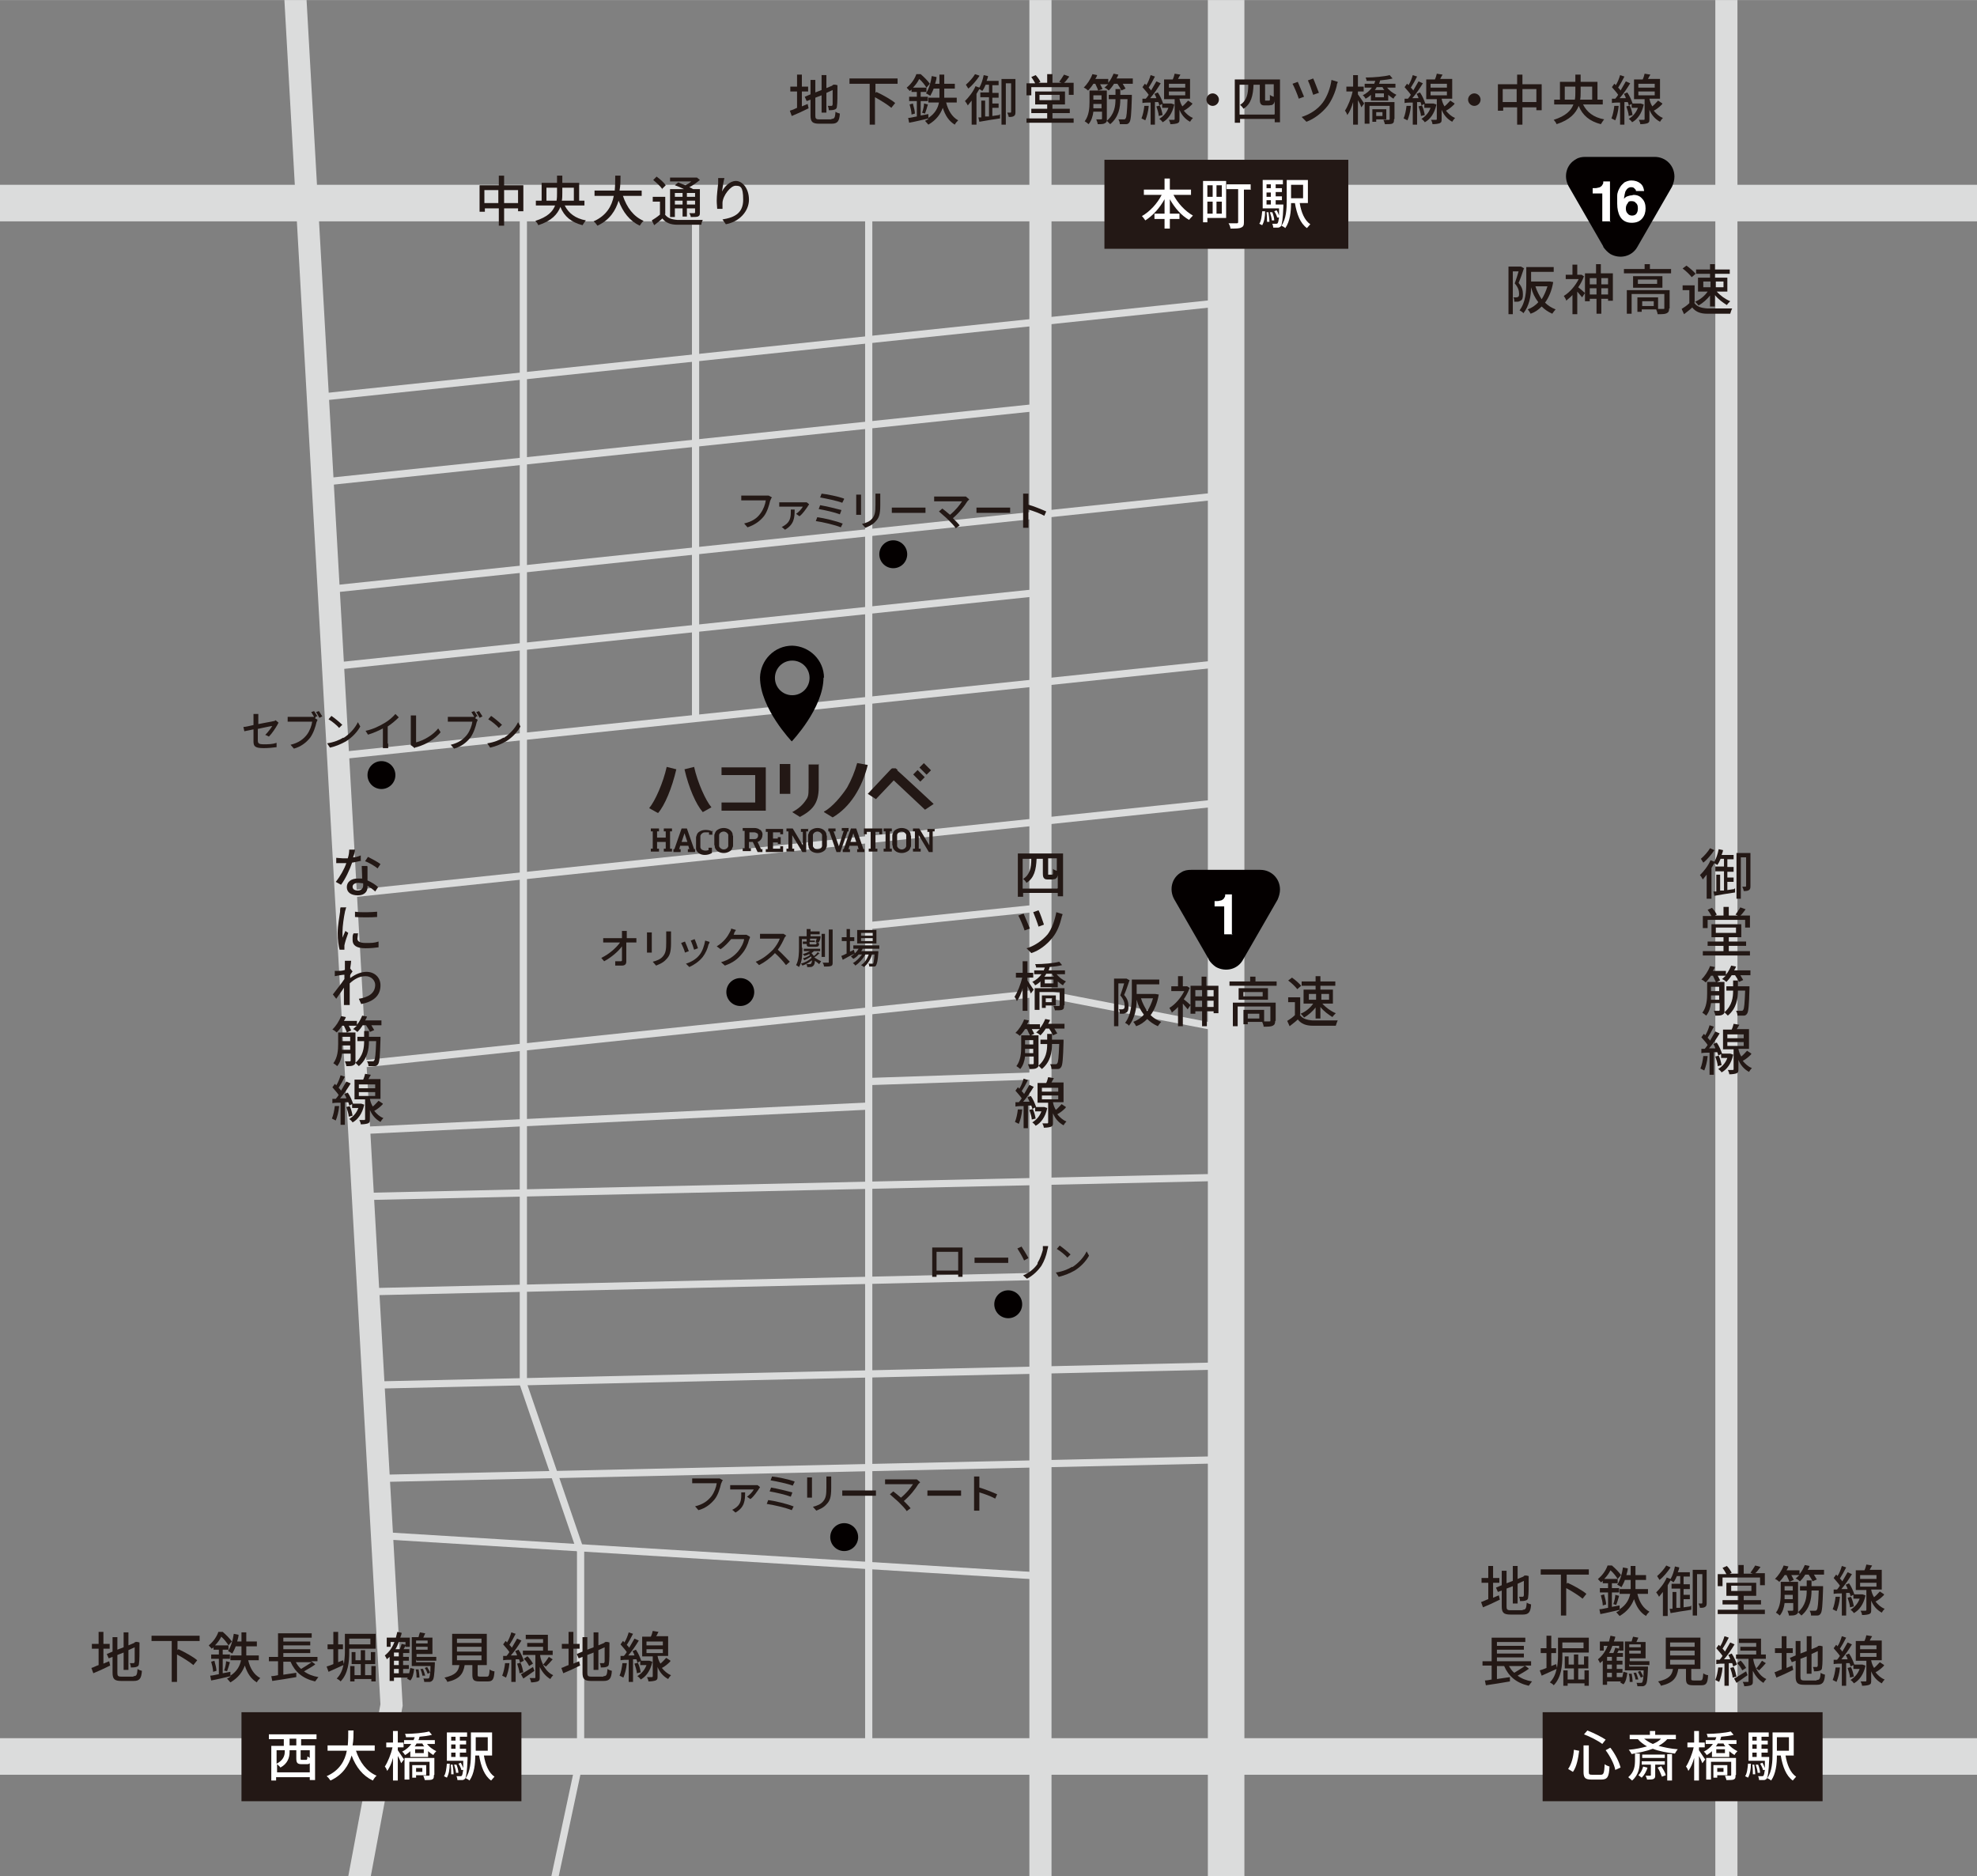 <?xml version="1.0" encoding="UTF-8"?>
<svg id="_レイヤー_1" data-name="レイヤー_1" xmlns="http://www.w3.org/2000/svg" width="145mm" height="137.6mm" xmlns:xlink="http://www.w3.org/1999/xlink" version="1.1" viewBox="0 0 411 390">
  <rect x="0" y="0" width="411" height="390" fill="#808080" stroke="none"/>
  <!-- Generator: Adobe Illustrator 29.2.1, SVG Export Plug-In . SVG Version: 2.1.0 Build 116)  -->
  <defs>
    <style>
      .st0, .st1, .st2, .st3 {
        fill: none;
      }

      .st1 {
        stroke-width: 7.6px;
      }

      .st1, .st2, .st3 {
        stroke: #dbdcdc;
        stroke-miterlimit: 10;
      }

      .st2 {
        stroke-width: 4.6px;
      }

      .st4 {
        fill: #040000;
      }

      .st5 {
        fill: #231815;
      }

      .st6 {
        fill: #fff;
      }

      .st3 {
        stroke-width: 1.5px;
      }

      .st7 {
        clip-path: url(#clippath);
      }
    </style>
    <clipPath id="clippath">
      <rect class="st0" x="0" y="0" width="411" height="390"/>
    </clipPath>
  </defs>
  <g class="st7">
    <line class="st1" x1="254.9" y1="-65.3" x2="254.9" y2="443.3"/>
    <line class="st2" x1="358.9" y1="-65.3" x2="358.9" y2="443.3"/>
    <line class="st2" x1="216.3" y1="-65.3" x2="216.3" y2="443.3"/>
    <line class="st3" x1="180.6" y1="42.5" x2="180.6" y2="365.1"/>
    <line class="st3" x1="144.6" y1="42.2" x2="144.6" y2="149.3"/>
    <polyline class="st3" points="108.8 42.2 108.8 287.7 120.7 322.4 120.7 365.1 104.6 440.5"/>
    <line class="st1" x1="-70.1" y1="42.2" x2="458.5" y2="42.2"/>
    <line class="st1" x1="-70.1" y1="365.1" x2="458.5" y2="365.1"/>
    <polyline class="st2" points="57.9 -62.6 81.4 354.4 65.3 440.5"/>
    <rect class="st5" x="229.6" y="33.2" width="50.7" height="18.5"/>
    <g>
      <path class="st6" d="M243.9,40.4c.9,1.8,2.5,3.5,4.1,4.4-.2.2-.6.6-.8.9-1.6-.9-3-2.5-4-4.3v3h2v1.1h-2v2h-1.1v-2h-2.1v-1.1h2.1v-3c-1,1.8-2.4,3.4-4,4.4-.2-.3-.5-.7-.7-.9,1.6-.9,3.2-2.6,4.1-4.4h-3.7v-1.1h4.3v-2.3h1.1v2.3h4.4v1.1h-3.7Z"/>
      <path class="st6" d="M254.9,45.3h-3.9v.9h-.9v-8.6h4.8v7.7ZM251,38.5v2.4h1.1v-2.4h-1.1ZM251,44.4h1.1v-2.5h-1.1v2.5ZM254,38.5h-1.1v2.4h1.1v-2.4ZM254,44.4v-2.5h-1.1v2.5h1.1ZM260.1,39.4h-1.5v6.8c0,.6-.1.9-.6,1.1-.4.2-1.1.2-2.2.2,0-.3-.2-.8-.4-1.1.7,0,1.5,0,1.7,0,.2,0,.3,0,.3-.3v-6.8h-2.4v-1h5v1Z"/>
      <path class="st6" d="M261.8,46.5c.4-.6.5-1.6.6-2.6h.6c0,1.2-.2,2.2-.6,2.9l-.6-.3ZM266.8,42.5s0,.3,0,.4c-.1,2.7-.3,3.8-.5,4.1-.2.2-.4.3-.6.3-.2,0-.6,0-1,0,0-.2-.1-.6-.2-.8.4,0,.7,0,.8,0s.2,0,.3-.1c.1-.1.2-.5.3-1.2h-.4c0-.2-.3-.9-.6-1.3l.5-.2c.2.3.4.8.5,1.1,0-.4,0-.9,0-1.5h-3.4v-5.9h4.2v.9h-1.5v.8h1.3v.8h-1.3v.9h1.3v.8h-1.3v.9h1.7ZM263.7,44.1c.1.7.2,1.5.2,2h-.5c0-.5,0-1.3-.1-2h.5ZM263.3,38.3v.8h.9v-.8h-.9ZM264.2,40h-.9v.9h.9v-.9ZM263.3,42.5h.9v-.9h-.9v.9ZM264.4,45.9c0-.5-.2-1.2-.4-1.8h.5c.2.5.4,1.2.4,1.7h-.5ZM270.2,42.2c.3,1.9,1,3.6,2.2,4.4-.2.2-.5.6-.7.8-1.4-1-2.1-2.9-2.5-5.2h-.8c0,1.7-.2,3.8-1.2,5.2-.2-.2-.6-.4-.8-.5,1-1.4,1.1-3.5,1.1-5.2v-4.3h4.4v4.8h-1.7ZM268.4,38.4v2.8h2.5v-2.8h-2.5Z"/>
    </g>
    <g>
      <path class="st5" d="M166.7,22.1c.4-.2.8-.3,1.2-.5l.2.9c-1.2.6-2.5,1.2-3.5,1.6l-.4-1.1c.4-.1.9-.3,1.5-.6v-3.4h-1.4v-1h1.4v-2.5h1v2.5h1.3v1h-1.3v3ZM172.9,24.7c.6,0,.7-.3.8-1.5.2.2.6.3.9.4-.1,1.6-.5,2.1-1.7,2.1h-2.6c-1.4,0-1.8-.4-1.8-1.7v-3.3l-.8.3-.4-.9,1.2-.5v-3h1v2.6l1.3-.5v-3.1h1v2.7l1.2-.5.2-.2h.2c0-.1.7.1.7.1v.2c0,2.1,0,3.6-.1,4.1,0,.5-.2.7-.6.8-.3.1-.8.1-1.1.1,0-.3-.1-.7-.2-.9.2,0,.5,0,.7,0s.2,0,.3-.3c0-.2,0-1.3,0-3l-1.3.6v4.1h-1v-3.6l-1.3.5v3.7c0,.6.1.8.8.8h2.5Z"/>
      <path class="st5" d="M182,17.4v1.9l.2-.2c1.3.6,3.1,1.6,3.9,2.3l-.8,1c-.7-.6-2.1-1.5-3.4-2.2v5.7h-1.1v-8.5h-4.2v-1.1h10v1.1h-4.7Z"/>
      <path class="st5" d="M196.7,21.3c.4,1.6,1.2,3,2.5,3.7-.2.2-.6.6-.7.9-1.2-.7-2-1.9-2.5-3.5-.5,1.3-1.3,2.5-3,3.5-.2-.2-.5-.6-.7-.8.3-.1.6-.3.8-.5-1.4.3-2.9.7-4.1.9l-.2-1c.5,0,1.1-.2,1.8-.3v-3.2h-1.6v-.9h1.6v-1h-1.1v-.5c-.1.1-.2.2-.4.3-.1-.2-.5-.5-.6-.7,1-.8,1.7-1.9,2-2.8h.9c.7.6,1.5,1.4,1.9,2l-.7.8h0v.9h-1.2v1h1.5v.9h-1.5v3l1.6-.3v.8c1.4-.9,2-2.1,2.2-3.2h-2.2v-1h2.3c0-.4,0-.9,0-1.3v-.6h-1.2c-.2.6-.5,1.1-.7,1.5-.2-.1-.6-.4-.9-.5.6-.9,1-2.2,1.2-3.6l1,.2c0,.5-.2,1-.3,1.4h.9v-1.9h1v1.9h2.2v1h-2.2v.6c0,.4,0,.8,0,1.3h2.6v1h-2.4ZM189.8,21.6c.2.7.4,1.5.4,2l-.7.2c0-.6-.2-1.4-.4-2.1l.7-.2ZM192.6,18.2c-.3-.5-.9-1.3-1.5-1.8-.3.6-.7,1.2-1.3,1.8h2.8ZM191.7,23.4c.2-.5.4-1.4.4-1.9l.8.2c-.2.7-.4,1.4-.6,1.9l-.7-.2Z"/>
      <path class="st5" d="M207.9,23.7v.9c-1.5.2-3.1.5-4.3.7l-.2-.9h.6v-3.5h.8v3.3h.8v-4h-1.8v-1h1.8v-1.6h-.7c-.2.5-.4.9-.7,1.3-.1-.1-.4-.3-.6-.4-.2.3-.4.7-.6,1v6.4h-1v-5c-.3.4-.6.7-.8,1-.1-.2-.4-.7-.6-.9.8-.8,1.7-1.9,2.2-3.1l.8.3c.4-.7.7-1.6.9-2.6l.9.2c0,.3-.2.7-.3,1h2.5v.9h-1.3v1.6h1.3v1h-1.3v1.2h1.3v.9h-1.3v1.7l1.4-.2ZM203.6,15.8c-.6.9-1.5,2-2.3,2.6-.1-.2-.4-.6-.5-.8.7-.6,1.5-1.5,1.9-2.2l.9.3ZM211.1,23.2c0,.4,0,.7-.3.9-.3.2-.6.2-1.1.2,0-.2-.2-.7-.3-.9h.7c0,0,.1,0,.1-.2v-5.9h-1.1v8.6h-.9v-9.5h2.9v6.8Z"/>
      <path class="st5" d="M223.2,24.6v.9h-9.8v-.9h4.3v-1.1h-3.3v-.9h3.3v-.9h-2.5v-2.7h6.2v2.7h-2.6v.9h3.6v.9h-3.6v1.1h4.4ZM214.4,19.8h-1v-2.5h1.8c-.2-.4-.5-.9-.8-1.3l.9-.4c.4.4.8,1,1,1.4l-.4.2h1.8v-1.8h1.1v1.8h1.9l-.5-.2c.3-.4.7-1,1-1.5l1.1.4c-.4.5-.7,1-1.1,1.3h2v2.5h-1v-1.6h-7.8v1.6ZM216.1,20.8h4.2v-1.1h-4.2v1.1Z"/>
      <path class="st5" d="M235.5,16.5v.9h-2.1c.2.4.5.8.6,1l-.9.4c-.1-.4-.5-.9-.8-1.4h-.7c-.3.5-.7,1-1.1,1.4-.2-.2-.6-.5-.9-.6.3-.2.5-.5.8-.7h-1.7c.2.4.4.7.5,1l-.9.3c-.1-.4-.4-.9-.6-1.4h-.4c-.3.5-.7,1-1.1,1.4-.2-.2-.6-.5-.9-.6.7-.7,1.4-1.7,1.8-2.8l1,.2c-.1.3-.2.5-.4.8h2.7v.8c.5-.6.8-1.2,1.1-1.9l1,.2c-.1.3-.2.5-.4.8h3.4ZM235.3,19.7s0,.3,0,.5c-.1,3.5-.2,4.8-.5,5.2-.2.3-.4.4-.7.4-.3,0-.8,0-1.3,0,0-.3-.1-.7-.3-1,.5,0,.9,0,1.1,0s.3,0,.4-.2c.2-.2.3-1.3.4-4h-1.5c0,1.7-.3,3.7-2.1,5.2-.2-.2-.5-.5-.7-.7,0,.2-.2.4-.4.5-.3.2-.8.2-1.5.2,0-.3-.2-.7-.3-1,.5,0,.9,0,1,0,.1,0,.2,0,.2-.2v-1.4h-1.8c-.1.9-.4,1.9-1,2.6-.2-.2-.6-.5-.8-.6.9-1.2,1-2.8,1-4v-2.4h3.6v5.8c0,.2,0,.3,0,.5,1.6-1.4,1.8-3.1,1.8-4.5h-1.4v-.9h1.4v-1.2h1v1.2h2.5ZM229,22.5v-.9h-1.7c0,.3,0,.6,0,.9h1.7ZM227.3,19.8v.9h1.7v-.9h-1.7Z"/>
      <path class="st5" d="M238.8,22.1c-.1,1.1-.4,2.2-.7,2.9-.2-.1-.6-.3-.8-.4.3-.7.5-1.7.6-2.6h.9ZM240.1,21.2v4.7h-.9v-4.6c-.6,0-1.2,0-1.7.1v-.9c-.1,0,.7,0,.7,0,.2-.2.4-.5.6-.8-.3-.5-.9-1.1-1.3-1.6l.5-.7c.1,0,.2.2.3.3.4-.6.7-1.4.9-2.1l.9.3c-.4.8-.9,1.7-1.3,2.3.2.2.4.4.5.6.4-.7.8-1.4,1.1-1.9l.9.4c-.6,1-1.4,2.2-2.2,3.1h1.3c-.1-.4-.3-.7-.4-.9l.7-.3c.5.7.9,1.7,1.1,2.3l-.8.4c0-.2-.1-.4-.2-.7h-.7ZM241.1,21.9c.3.6.5,1.4.6,2l-.8.2c0-.5-.3-1.4-.5-2l.8-.2ZM244.1,21.8c-.4,1.8-1.3,3-2.4,3.6-.1-.2-.5-.6-.7-.7.8-.5,1.5-1.2,1.9-2.3h-1.3v-.9h1.9s.6.2.6.2ZM247.8,21.7c-.5.5-1.1,1-1.7,1.3.5.6,1.1,1.2,1.9,1.5-.2.2-.5.6-.6.8-1.1-.6-1.8-1.5-2.2-2.5v1.9c0,.5,0,.7-.4.9-.3.1-.8.2-1.5.2,0-.3-.2-.7-.3-.9.5,0,.9,0,1,0,.1,0,.2,0,.2-.2v-4.1h-2.2v-4.1h1.8c.2-.4.3-.8.4-1.2l1.2.2c-.2.3-.4.7-.5.9h2.5v4.1h-2.2c.1.6.3,1.1.6,1.6.5-.4.9-.9,1.2-1.2l.9.6ZM243,18.2h3.4v-.8h-3.4v.8ZM243,19.8h3.4v-.8h-3.4v.8Z"/>
      <path class="st5" d="M252.1,19.4c.7,0,1.3.6,1.3,1.3s-.6,1.3-1.3,1.3-1.3-.6-1.3-1.3.6-1.3,1.3-1.3Z"/>
      <path class="st5" d="M266.1,16.5v8.9h-1.1v-.7h-7.2v.8h-1.1v-9h9.3ZM265,23.7v-3c0,.2,0,.5-.1.6,0,.2-.2.3-.4.5-.2,0-.5.1-.7.1h-.8c-.3,0-.6,0-.8-.2-.2-.2-.3-.4-.3-1.1v-3h-1.3c-.1,2.3-.5,4-2.1,5-.1-.2-.4-.6-.7-.8,1.4-.9,1.7-2.3,1.7-4.2h-1.8v6.2h7.2ZM265,17.5h-2v3.1c0,.2,0,.3,0,.3,0,0,.1,0,.2,0h.4c.1,0,.2,0,.3,0,0,0,.1-.1.1-.2,0-.2,0-.5,0-1,.2.2.5.3.8.4v-2.6Z"/>
      <path class="st5" d="M271.1,20.1l-1.1.4c-.2-.7-1-2.6-1.3-3.1l1.1-.4c.3.7,1,2.4,1.3,3.1ZM278.1,17.1c-.1.2-.2.5-.2.7-.3,1.3-1,3-1.9,4.2-1.2,1.5-2.8,2.7-4.4,3.3l-1-1c1.6-.5,3.3-1.5,4.4-3,.9-1.2,1.6-3.1,1.8-4.7l1.3.4ZM274.1,19.3l-1.1.4c-.2-.7-.8-2.4-1.1-3l1.1-.4c.3.6.9,2.3,1.2,3Z"/>
      <path class="st5" d="M282.3,19.6c.3.4,1.1,1.6,1.3,1.9l-.6.8c-.1-.4-.4-1-.7-1.5v5.1h-1v-4.7c-.3,1.1-.7,2-1.2,2.7-.1-.3-.3-.7-.5-.9.6-.9,1.3-2.6,1.6-4h-1.3v-1h1.4v-2.4h1v2.4h1.2v1h-1.2v.7ZM288.3,18.1c.5.7,1.2,1.2,2,1.6-.2.2-.5.5-.6.8-.4-.2-.7-.5-1.1-.8v1.2h-3.6v-1.2c-.3.3-.7.6-1.1.8-.1-.2-.4-.6-.6-.7.8-.4,1.5-1,1.9-1.6h-1.5v-.8h2c0-.2.2-.4.2-.6-.6,0-1.2,0-1.8,0,0-.2-.1-.5-.2-.7,1.7,0,3.9-.2,5-.5l.6.7c-.7.2-1.6.3-2.6.4,0,.2-.1.4-.2.7h3.4v.8h-1.7ZM289.8,24.8c0,.5,0,.7-.4.9-.3.1-.8.1-1.5.1,0-.2-.2-.6-.3-.9.5,0,.9,0,1.1,0,.1,0,.2,0,.2-.2v-2.7h-4.2v3.7h-1v-4.5h6.2v3.5ZM286.1,24.8v.5h-.8v-2.6h2.9v2.1h-2.1ZM286.2,18.1c-.1.2-.2.4-.4.6h2c-.2-.2-.3-.4-.4-.6h-1.2ZM287.7,19.4h-1.8v.8h1.8v-.8ZM286.1,23.3v.8h1.3v-.8h-1.3Z"/>
      <path class="st5" d="M293.3,22.1c-.1,1.1-.4,2.2-.7,2.9-.2-.1-.6-.3-.8-.4.3-.7.5-1.7.6-2.6h.9ZM294.6,21.2v4.7h-.9v-4.6c-.6,0-1.2,0-1.7.1v-.9c-.1,0,.7,0,.7,0,.2-.2.4-.5.6-.8-.3-.5-.9-1.1-1.3-1.6l.5-.7c.1,0,.2.2.3.3.4-.6.7-1.4.9-2.1l.9.3c-.4.8-.9,1.7-1.3,2.3.2.2.4.4.5.6.4-.7.8-1.4,1.1-1.9l.9.4c-.6,1-1.4,2.2-2.2,3.1h1.3c-.1-.4-.3-.7-.4-.9l.7-.3c.5.7.9,1.7,1.1,2.3l-.8.4c0-.2-.1-.4-.2-.7h-.7ZM295.6,21.9c.3.6.5,1.4.6,2l-.8.2c0-.5-.3-1.4-.5-2l.8-.2ZM298.6,21.8c-.4,1.8-1.3,3-2.4,3.6-.1-.2-.5-.6-.7-.7.8-.5,1.5-1.2,1.9-2.3h-1.3v-.9h1.9s.6.2.6.2ZM302.3,21.7c-.5.5-1.1,1-1.7,1.3.5.6,1.1,1.2,1.9,1.5-.2.2-.5.6-.6.8-1.1-.6-1.8-1.5-2.2-2.5v1.9c0,.5,0,.7-.4.9-.3.1-.8.2-1.5.2,0-.3-.2-.7-.3-.9.5,0,.9,0,1,0,.1,0,.2,0,.2-.2v-4.1h-2.2v-4.1h1.8c.2-.4.3-.8.4-1.2l1.2.2c-.2.3-.4.7-.5.9h2.5v4.1h-2.2c.1.6.3,1.1.6,1.6.5-.4.9-.9,1.2-1.2l.9.6ZM297.4,18.2h3.4v-.8h-3.4v.8ZM297.4,19.8h3.4v-.8h-3.4v.8Z"/>
      <path class="st5" d="M306.5,19.4c.7,0,1.3.6,1.3,1.3s-.6,1.3-1.3,1.3-1.3-.6-1.3-1.3.6-1.3,1.3-1.3Z"/>
      <path class="st5" d="M320.5,17.5v5.4h-1.1v-.6h-2.9v3.6h-1.1v-3.6h-2.9v.7h-1.1v-5.5h4v-2h1.1v2h4ZM315.3,21.2v-2.7h-2.9v2.7h2.9ZM319.4,21.2v-2.7h-2.9v2.7h2.9Z"/>
      <path class="st5" d="M329.1,21.7c.8,1.6,2.2,2.7,4.4,3.1-.2.2-.5.7-.7,1-2.3-.6-3.8-1.8-4.6-3.8-.6,1.5-1.8,2.9-4.6,3.8-.1-.3-.4-.7-.6-.9,2.5-.8,3.6-1.9,4.1-3.2h-4v-1h1.2v-3.7h3.2v-1.5h1.1v1.5h3.5v3.7h1.1v1h-4.1ZM327.4,20.7c.1-.5.1-1.1.1-1.6v-1.1h-2.2v2.7h2.1ZM328.6,18v1.1c0,.5,0,1.1-.1,1.6h2.5v-2.7h-2.4Z"/>
      <path class="st5" d="M336.5,22.1c-.1,1.1-.4,2.2-.7,2.9-.2-.1-.6-.3-.8-.4.3-.7.5-1.7.6-2.6h.9ZM337.7,21.2v4.7h-.9v-4.6c-.6,0-1.2,0-1.7.1v-.9c-.1,0,.7,0,.7,0,.2-.2.4-.5.6-.8-.3-.5-.9-1.1-1.3-1.6l.5-.7c.1,0,.2.2.3.3.4-.6.7-1.4.9-2.1l.9.3c-.4.8-.9,1.7-1.3,2.3.2.2.4.4.5.6.4-.7.8-1.4,1.1-1.9l.9.4c-.6,1-1.4,2.2-2.2,3.1h1.3c-.1-.4-.3-.7-.4-.9l.7-.3c.5.7.9,1.7,1.1,2.3l-.8.4c0-.2-.1-.4-.2-.7h-.7ZM338.8,21.9c.3.6.5,1.4.6,2l-.8.2c0-.5-.3-1.4-.5-2l.8-.2ZM341.7,21.8c-.4,1.8-1.3,3-2.4,3.6-.1-.2-.5-.6-.7-.7.8-.5,1.5-1.2,1.9-2.3h-1.3v-.9h1.9s.6.2.6.2ZM345.5,21.7c-.5.5-1.1,1-1.7,1.3.5.6,1.1,1.2,1.9,1.5-.2.2-.5.6-.6.8-1.1-.6-1.8-1.5-2.2-2.5v1.9c0,.5,0,.7-.4.9-.3.1-.8.2-1.5.2,0-.3-.2-.7-.3-.9.5,0,.9,0,1,0,.1,0,.2,0,.2-.2v-4.1h-2.2v-4.1h1.8c.2-.4.3-.8.4-1.2l1.2.2c-.2.3-.4.7-.5.9h2.5v4.1h-2.2c.1.6.3,1.1.6,1.6.5-.4.9-.9,1.2-1.2l.9.6ZM340.6,18.2h3.4v-.8h-3.4v.8ZM340.6,19.8h3.4v-.8h-3.4v.8Z"/>
    </g>
    <g>
      <path class="st5" d="M316.8,55.8c-.3.9-.7,2.1-1.1,3,.8.9.9,1.7.9,2.4s-.1,1.1-.5,1.3c-.2.1-.4.2-.6.2-.2,0-.5,0-.7,0,0-.3,0-.7-.2-.9.2,0,.4,0,.6,0,.1,0,.2,0,.4-.1.2-.1.2-.4.2-.7,0-.6-.2-1.3-.9-2.1.3-.8.6-1.8.8-2.5h-1.2v8.9h-.9v-9.9h2.6s.7.4.7.4ZM322.9,58.6c-.3,1.8-.9,3.2-1.7,4.3.6.6,1.4,1.1,2.2,1.4-.2.2-.5.6-.7.9-.9-.4-1.6-.9-2.2-1.5-.7.7-1.4,1.2-2.3,1.5-.1-.2-.4-.7-.6-.9.8-.3,1.6-.8,2.2-1.5-.7-.9-1.2-1.9-1.5-3.1,0,1.8-.4,3.9-1.6,5.4-.1-.2-.6-.5-.8-.6,1.3-1.7,1.4-4.1,1.4-5.8v-3.2h5.7v1h-4.7v2h3.9s.6.1.6.1ZM319.2,59.5c.3,1,.8,1.9,1.3,2.7.5-.8.9-1.7,1.2-2.7h-2.5Z"/>
      <path class="st5" d="M329.3,57.4c-.3.8-.7,1.6-1.2,2.3.4.3,1.2,1,1.4,1.2l-.6.9c-.2-.3-.7-.8-1-1.2v4.7h-1v-4c-.4.5-.9.8-1.3,1.2,0-.3-.4-.8-.5-1,1.2-.7,2.4-2.1,3.1-3.5h-2.7v-.9h1.4v-2.1h1v2.1h.9s.6.4.6.4ZM335.3,56.8v5.7h-1v-.4h-1.4v3.1h-1v-3.1h-1.4v.5h-1v-5.8h2.3v-1.9h1v1.9h2.5ZM330.5,57.8v1.3h1.4v-1.3h-1.4ZM331.9,61.2v-1.3h-1.4v1.3h1.4ZM332.9,57.8v1.3h1.4v-1.3h-1.4ZM334.3,61.2v-1.3h-1.4v1.3h1.4Z"/>
      <path class="st5" d="M347.4,55.9v.9h-9.8v-.9h4.3v-1h1.1v1h4.4ZM347,64.1c0,.5-.1.8-.5,1-.4.2-1,.2-1.9.2,0-.3-.2-.7-.3-1h-3v.5h-.9v-3h4.3v2.4c.5,0,.9,0,1.1,0,.2,0,.2,0,.2-.2v-2.9h-6.8v4.1h-1v-4.9h8.9v3.8ZM345.6,57.4v2.4h-6.1v-2.4h6.1ZM344.5,58.1h-4v.9h4v-.9ZM343.8,62.6h-2.4v1h2.4v-1Z"/>
      <path class="st5" d="M352.2,62.9c.5.8,1.4,1.1,2.7,1.2,1.3,0,3.8,0,5.2,0-.1.2-.3.7-.4,1.1-1.3,0-3.5,0-4.8,0-1.4,0-2.4-.4-3.1-1.3-.5.5-1.1.9-1.7,1.4l-.5-1.1c.5-.3,1.1-.7,1.6-1.2v-2.7h-1.4v-1h2.5v3.6ZM351.7,57.6c-.4-.5-1.2-1.3-1.9-1.8l.8-.6c.7.5,1.5,1.2,1.9,1.7l-.8.7ZM355.6,61.3c-.7.9-1.6,1.7-2.5,2.2-.1-.2-.5-.6-.7-.8,1-.4,2-1.2,2.6-2.1h-2v-2.9h2.5v-.8h-2.9v-.9h2.9v-1.1h1v1.1h3.1v.9h-3.1v.8h2.6v2.9h-2.2c.7.8,1.8,1.6,2.8,2-.2.2-.6.6-.7.8-.8-.5-1.8-1.2-2.5-2.1v2.4h-1v-2.4ZM354.1,59.7h1.5v-1.2h-1.5v1.2ZM356.7,58.5v1.2h1.6v-1.2h-1.6Z"/>
    </g>
    <g>
      <path class="st5" d="M108.8,38.5v5.4h-1.1v-.6h-2.9v3.6h-1.1v-3.6h-2.9v.7h-1.1v-5.5h4v-2h1.1v2h4ZM103.6,42.2v-2.7h-2.9v2.7h2.9ZM107.7,42.2v-2.7h-2.9v2.7h2.9Z"/>
      <path class="st5" d="M117.4,42.7c.8,1.6,2.2,2.7,4.4,3.1-.2.2-.5.7-.7,1-2.3-.6-3.8-1.8-4.6-3.8-.6,1.5-1.8,2.9-4.6,3.8-.1-.3-.4-.7-.6-.9,2.5-.8,3.6-1.9,4.1-3.2h-4v-1h1.2v-3.7h3.2v-1.5h1.1v1.5h3.5v3.7h1.1v1h-4.1ZM115.7,41.7c.1-.5.1-1.1.1-1.6v-1.1h-2.2v2.7h2.1ZM116.9,39v1.1c0,.5,0,1.1-.1,1.6h2.5v-2.7h-2.4Z"/>
      <path class="st5" d="M129.5,40.7c.8,2.4,2.2,4.3,4.3,5.2-.3.2-.6.7-.8,1-2.1-1-3.5-2.8-4.4-5.2-.6,2-1.8,4-4.4,5.2-.2-.3-.5-.7-.8-.9,2.7-1.2,3.8-3.2,4.2-5.3h-4v-1.1h4.2c.1-1.1.1-2.2.1-3.1h1.1c0,.9,0,2-.2,3.1h4.6v1.1h-4.1Z"/>
      <path class="st5" d="M138.2,44.5c.5.8,1.4,1.1,2.6,1.2,1.3,0,3.9,0,5.3,0-.1.2-.3.7-.3,1-1.3,0-3.7,0-5,0-1.4,0-2.4-.4-3.1-1.3-.5.5-1.1.9-1.7,1.4l-.5-1c.5-.3,1.1-.7,1.7-1.2v-2.7h-1.5v-1h2.6v3.6ZM137.7,39.3c-.4-.6-1.2-1.3-1.9-1.9l.7-.7c.7.5,1.5,1.2,1.9,1.8l-.8.8ZM140.3,45.1h-1v-5.8h2.9c-.6-.3-1.3-.6-1.9-.8l.7-.6c.4.2,1,.4,1.5.6.4-.2.9-.5,1.2-.8h-4.4v-.8h5.6c0,0,.6.5.6.5-.6.5-1.4,1.1-2.2,1.5.3.1.6.3.8.4h1.4v4.8c0,.5,0,.7-.4.9-.3.1-.8.1-1.5.1,0-.3-.2-.6-.3-.8.5,0,.9,0,1,0s.2,0,.2-.2v-.8h-1.7v1.7h-.9v-1.7h-1.6v1.8ZM140.3,40.1v.8h1.6v-.8h-1.6ZM141.9,42.5v-.8h-1.6v.8h1.6ZM144.5,40.1h-1.7v.8h1.7v-.8ZM144.5,42.5v-.8h-1.7v.8h1.7Z"/>
      <path class="st5" d="M150.6,37c-.2.7-.4,2.1-.5,2.8.5-1,1.6-2.2,2.9-2.2s2.7,1.5,2.7,3.9-2,4.6-4.8,5.1l-.7-1c2.5-.4,4.3-1.3,4.3-4.1s-.6-2.9-1.6-2.9-2.6,2-2.7,3.5c0,.4,0,.8,0,1.3h-1.1c0-.3-.1-1-.1-1.7,0-1.1.2-2.6.3-3.6,0-.4,0-.8,0-1.1h1.2Z"/>
    </g>
    <g>
      <path class="st5" d="M360.7,184.6v.9c-1.5.2-3.1.5-4.3.7l-.2-.9h.6v-3.5h.8v3.3h.8v-4h-1.8v-1h1.8v-1.6h-.7c-.2.5-.4.9-.7,1.3-.1-.1-.4-.3-.6-.4-.2.3-.4.7-.6,1v6.4h-1v-5c-.3.4-.6.7-.8,1-.1-.2-.4-.7-.6-.9.8-.8,1.7-1.9,2.2-3.1l.8.3c.4-.7.7-1.6.9-2.6l.9.2c0,.3-.2.7-.3,1h2.5v.9h-1.3v1.6h1.3v1h-1.3v1.2h1.3v.9h-1.3v1.7l1.4-.2ZM356.4,176.7c-.6.9-1.5,2-2.3,2.6-.1-.2-.4-.6-.5-.8.7-.6,1.5-1.5,1.9-2.2l.9.4ZM363.9,184.1c0,.4,0,.7-.3.9-.3.2-.6.2-1.1.2,0-.2-.2-.7-.3-.9h.7c0,0,.1,0,.1-.2v-5.9h-1.1v8.6h-.9v-9.5h2.9v6.8Z"/>
      <path class="st5" d="M363.8,197.7v.9h-9.8v-.9h4.3v-1.1h-3.3v-.9h3.3v-.9h-2.5v-2.7h6.2v2.7h-2.6v.9h3.6v.9h-3.6v1.1h4.4ZM355,192.9h-1v-2.5h1.8c-.2-.4-.5-.9-.8-1.3l.9-.4c.4.4.8,1,1,1.4l-.4.2h1.8v-1.8h1.1v1.8h1.9l-.5-.2c.3-.4.7-1,1-1.5l1.1.4c-.4.5-.7,1-1.1,1.3h2v2.5h-1v-1.6h-7.8v1.6ZM356.7,193.9h4.2v-1.1h-4.2v1.1Z"/>
      <path class="st5" d="M363.9,201.8v.9h-2.1c.2.4.5.8.6,1l-.9.4c-.1-.4-.5-.9-.8-1.4h-.7c-.3.5-.7,1-1.1,1.4-.2-.2-.6-.5-.9-.6.3-.2.5-.5.8-.7h-1.7c.2.4.4.7.5,1l-.9.4c-.1-.4-.4-.9-.6-1.4h-.4c-.3.5-.7,1-1.1,1.4-.2-.2-.6-.5-.9-.6.7-.7,1.4-1.7,1.8-2.8l1,.2c-.1.3-.2.5-.4.8h2.7v.8c.5-.6.8-1.2,1.1-1.9l1,.2c-.1.3-.2.5-.4.8h3.4ZM363.7,205s0,.3,0,.5c-.1,3.5-.2,4.8-.5,5.2-.2.3-.4.4-.7.4-.3,0-.8,0-1.3,0,0-.3-.1-.7-.3-1,.5,0,.9,0,1.1,0s.3,0,.4-.2c.2-.2.3-1.3.4-4h-1.5c0,1.7-.3,3.7-2.1,5.2-.2-.2-.5-.5-.7-.7,0,.2-.2.4-.4.5-.3.2-.8.2-1.5.2,0-.3-.2-.7-.3-1,.5,0,.9,0,1,0,.1,0,.2,0,.2-.2v-1.4h-1.8c-.1.9-.4,1.9-1,2.6-.2-.2-.6-.5-.8-.6.9-1.2,1-2.8,1-4v-2.4h3.6v5.8c0,.2,0,.3,0,.5,1.6-1.4,1.8-3.1,1.8-4.5h-1.4v-.9h1.4v-1.2h1v1.2h2.5ZM357.4,207.8v-.9h-1.7c0,.3,0,.6,0,.9h1.7ZM355.7,205.1v.9h1.7v-.9h-1.7Z"/>
      <path class="st5" d="M355,219.6c-.1,1.1-.4,2.2-.7,2.9-.2-.1-.6-.3-.8-.4.3-.7.5-1.7.6-2.6h.9ZM356.3,218.7v4.7h-.9v-4.6c-.6,0-1.2,0-1.7.1v-.9c-.1,0,.7,0,.7,0,.2-.2.4-.5.6-.8-.3-.5-.9-1.1-1.3-1.6l.5-.7c.1,0,.2.2.3.3.4-.6.7-1.4.9-2.1l.9.3c-.4.8-.9,1.7-1.3,2.3.2.2.4.4.5.6.4-.7.8-1.4,1.1-1.9l.9.4c-.6,1-1.4,2.2-2.2,3.1h1.3c-.1-.4-.3-.7-.4-.9l.7-.3c.5.7.9,1.7,1.1,2.3l-.8.4c0-.2-.1-.4-.2-.7h-.7ZM357.3,219.4c.3.6.5,1.4.6,2l-.8.2c0-.5-.3-1.4-.5-2l.8-.2ZM360.3,219.3c-.4,1.8-1.3,3-2.4,3.6-.1-.2-.5-.6-.7-.7.8-.5,1.5-1.2,1.9-2.3h-1.3v-.9h1.9s.6.2.6.2ZM364,219.2c-.5.5-1.1,1-1.7,1.3.5.6,1.1,1.2,1.9,1.5-.2.2-.5.6-.6.8-1.1-.6-1.8-1.5-2.2-2.5v1.9c0,.5,0,.7-.4.9-.3.1-.8.2-1.5.2,0-.3-.2-.7-.3-.9.5,0,.9,0,1,0,.1,0,.2,0,.2-.2v-4.1h-2.2v-4.1h1.8c.2-.4.3-.8.4-1.2l1.2.2c-.2.3-.4.7-.5.9h2.5v4.1h-2.2c.1.6.3,1.1.6,1.6.5-.4.9-.9,1.2-1.2l.9.6ZM359.1,215.8h3.4v-.8h-3.4v.8ZM359.1,217.4h3.4v-.8h-3.4v.8Z"/>
    </g>
    <g>
      <path class="st5" d="M21.5,345.8c.4-.2.8-.3,1.2-.5l.2.9c-1.2.6-2.5,1.2-3.5,1.6l-.4-1.1c.4-.1.9-.4,1.5-.6v-3.4h-1.4v-1h1.4v-2.5h1v2.5h1.3v1h-1.3v3ZM27.8,348.4c.6,0,.7-.3.8-1.5.2.2.6.3.9.4-.1,1.6-.5,2.1-1.7,2.1h-2.6c-1.4,0-1.8-.4-1.8-1.7v-3.3l-.8.3-.4-.9,1.2-.5v-3h1v2.6l1.3-.5v-3.1h1v2.7l1.2-.5.2-.2h.2c0-.1.7.1.7.1v.2c0,2.1,0,3.6-.1,4.1,0,.5-.2.7-.6.8-.3.1-.8.1-1.1.1,0-.3-.1-.7-.2-.9.2,0,.5,0,.7,0s.2,0,.3-.3c0-.2,0-1.3,0-3l-1.3.6v4.1h-1v-3.6l-1.3.5v3.7c0,.6.1.8.8.8h2.5Z"/>
      <path class="st5" d="M36.9,341.1v1.9l.2-.2c1.3.6,3.1,1.6,3.9,2.3l-.8,1c-.7-.6-2.1-1.5-3.4-2.2v5.7h-1.1v-8.5h-4.2v-1.1h10v1.1h-4.7Z"/>
      <path class="st5" d="M51.6,345.1c.4,1.7,1.2,3,2.5,3.7-.2.2-.6.6-.7.9-1.2-.7-2-1.9-2.5-3.5-.5,1.3-1.3,2.5-3,3.5-.2-.2-.5-.6-.7-.8.3-.1.6-.3.8-.5-1.4.3-2.9.7-4.1.9l-.2-1c.5,0,1.1-.2,1.8-.3v-3.2h-1.6v-.9h1.6v-1h-1.1v-.5c-.1.1-.2.2-.4.3-.1-.2-.5-.5-.6-.7,1-.8,1.7-1.9,2-2.8h.9c.7.6,1.5,1.4,1.9,2l-.7.8h0v.9h-1.2v1h1.5v.9h-1.5v3l1.6-.3v.8c1.4-.9,2-2.1,2.2-3.2h-2.2v-1h2.3c0-.4,0-.9,0-1.3v-.6h-1.2c-.2.6-.5,1.1-.7,1.5-.2-.1-.6-.4-.9-.5.6-.9,1-2.2,1.2-3.6l1,.2c0,.5-.2,1-.3,1.4h.9v-1.9h1v1.9h2.2v1h-2.2v.6c0,.4,0,.8,0,1.3h2.6v1h-2.4ZM44.6,345.3c.2.7.4,1.5.4,2l-.7.2c0-.6-.2-1.4-.4-2.1l.7-.2ZM47.5,342c-.3-.5-.9-1.3-1.5-1.8-.3.6-.7,1.2-1.3,1.8h2.8ZM46.6,347.2c.2-.5.4-1.4.4-1.9l.8.2c-.2.7-.4,1.4-.6,1.9l-.7-.2Z"/>
      <path class="st5" d="M65.5,346c-.7.5-1.6,1-2.3,1.4.8.6,1.8,1,3,1.2-.2.2-.5.7-.7.9-2.6-.6-4.2-2-5.1-4.1h-1.5v2.7l2.7-.4v.9c-1.7.3-3.6.6-5,.8l-.2-1c.4,0,.9-.1,1.4-.2v-2.9h-1.9v-.9h1.9v-4.9h7v.9h-5.9v.8h5.6v.8h-5.6v.8h5.6v.8h-5.6v.8h7.1v.9h-1.3l.8.6ZM61.5,345.5c.3.5.6,1,1.1,1.4.7-.4,1.6-1,2.2-1.4h-3.2Z"/>
      <path class="st5" d="M72.6,342.7v.8c0,1.8-.2,4.4-1.8,6-.1-.2-.6-.5-.8-.6.8-.8,1.2-1.8,1.4-2.8-1.1.5-2.2,1-3.1,1.4l-.4-1.1c.4-.1.9-.3,1.4-.5v-3.1h-1.2v-1h1.2v-2.6h1v2.6h1v1h-1v2.7l1-.4.2.8c.1-.8.2-1.7.2-2.4v-3.9h6.4v3.1h-5.4ZM72.6,340.6v1.2h4.4v-1.2h-4.4ZM78.1,346.3v3.2h-.9v-.5h-3.5v.5h-.9v-3.2h.9v1.9h1.3v-2.3h-1.9v-2.5h.8v1.7h1.1v-2.1h.9v2.1h1.2v-1.7h.9v2.5h-2.1v2.3h1.3v-1.9h.9Z"/>
      <path class="st5" d="M85,348.1c.1-.4.2-.9.3-1.4l.8.2c-.1.9-.3,1.9-.8,2.4l-.7-.4c0,0,.1-.1.2-.2h-2.9v.7h-.9v-5c-.2.2-.4.3-.6.5,0-.2-.3-.6-.4-.8.9-.7,1.6-1.7,2-2.8h-.8v1h-.8v-1.9h1.9c.1-.4.2-.8.3-1.2l.9.2c0,.3-.2.7-.3,1h2v1.9h-.9v-1h-1.4c-.2.5-.4,1.1-.7,1.5h.9c.2-.4.3-.8.4-1.1l.9.2c-.2.3-.3.6-.5.9h1.2v.8h-1.3v.8h1.2v.8h-1.2v.9h1.2v.8h-1.2v.9h1.3v.3ZM82.9,343.5h-1v.8h1v-.8ZM82.9,345.2h-1v.9h1v-.9ZM81.9,347.8h1v-.9h-1v.9ZM86.5,344.9v.6h3.9s0,.2,0,.4c-.1,2.3-.2,3.1-.5,3.4-.2.2-.4.3-.6.3-.2,0-.7,0-1.1,0,0-.2-.1-.6-.2-.7.4,0,.8,0,.9,0s.2,0,.3-.1c.1-.2.3-.8.3-2.5h-3.9v-6h1.4c.1-.4.2-.7.3-1l1.1.2c-.1.3-.3.6-.4.9h1.9v3.4h-3.3v.6h4.1v.8h-4.1ZM87,346.9c.1.6.2,1.3.2,1.8h-.6c0-.4,0-1.2-.2-1.7h.6ZM86.5,341v.6h2.4v-.6h-2.4ZM88.9,342.9v-.6h-2.4v.6h2.4ZM87.9,346.8c.2.5.4,1.1.5,1.5h-.6c0-.3-.2-.9-.4-1.4h.6ZM88.9,347.9c-.1-.3-.3-.8-.6-1.2l.5-.2c.2.4.5.8.6,1.2l-.5.2Z"/>
      <path class="st5" d="M101.2,348.5c.4,0,.5-.2.6-1.5.2.2.7.4,1,.4-.1,1.7-.4,2.1-1.4,2.1h-1.7c-1.2,0-1.5-.3-1.5-1.4v-2h-1.6c-.3,1.8-1,2.9-3.6,3.5-.1-.3-.4-.7-.6-.9,2.3-.5,2.9-1.3,3.1-2.6h-1.5v-6.5h7.2v6.5h-1.9v2c0,.3,0,.4.5.4h1.4ZM95,341.5h5.1v-.9h-5.1v.9ZM95,343.3h5.1v-1h-5.1v1ZM95,345.1h5.1v-1h-5.1v1Z"/>
      <path class="st5" d="M105.9,345.8c-.1,1.1-.4,2.2-.7,2.9-.2-.1-.6-.3-.8-.4.3-.7.5-1.7.6-2.6h.9ZM107.2,344.9v4.7h-.9v-4.6c-.6,0-1.2,0-1.7.1v-.9c-.1,0,.7,0,.7,0,.2-.2.4-.5.6-.8-.3-.5-.9-1.1-1.3-1.6l.5-.7c.1,0,.2.2.3.3.4-.6.7-1.4.9-2.1l.9.3c-.4.8-.9,1.7-1.3,2.3.2.2.4.4.5.6.4-.7.8-1.4,1.1-1.9l.9.4c-.6,1-1.4,2.2-2.2,3.1h1.3c-.1-.4-.3-.7-.4-.9l.7-.3c.5.7.9,1.7,1.1,2.3l-.8.4c0-.2-.1-.4-.2-.7h-.7ZM108.2,345.6c.3.6.5,1.5.6,2l-.8.2c0-.5-.3-1.4-.5-2l.8-.2ZM111.1,347.3c-.8.6-1.6,1.1-2.3,1.6l-.5-.9c.6-.3,1.5-.9,2.5-1.5l.3.8ZM112.8,345.9c.5.9,1.1,1.8,2.2,2.3-.2.2-.5.6-.6.8-1-.6-1.7-1.5-2.2-2.5v2.1c0,.5,0,.7-.4.9-.3.1-.8.2-1.4.2,0-.3-.2-.7-.3-.9.4,0,.8,0,1,0s.2,0,.2-.2v-4.6h-2.6v-.9h4.2v-.8h-3.3v-.8h3.3v-.8h-3.6v-.9h4.6v3.3h1v.9h-2.6v.2c.1.6.3,1.2.6,1.8.4-.4.9-1.1,1.2-1.6l.8.5c-.4.5-1,1.1-1.4,1.5l-.6-.4ZM109.7,344.3c.4.4.9,1.1,1.1,1.5l-.8.5c-.2-.4-.6-1.1-1.1-1.5l.7-.5Z"/>
      <path class="st5" d="M119.2,345.8c.4-.2.8-.3,1.2-.5l.2.9c-1.2.6-2.5,1.2-3.5,1.6l-.4-1.1c.4-.1.9-.4,1.5-.6v-3.4h-1.4v-1h1.4v-2.5h1v2.5h1.3v1h-1.3v3ZM125.5,348.4c.6,0,.7-.3.8-1.5.2.2.6.3.9.4-.1,1.6-.5,2.1-1.7,2.1h-2.6c-1.4,0-1.8-.4-1.8-1.7v-3.3l-.8.3-.4-.9,1.2-.5v-3h1v2.6l1.3-.5v-3.1h1v2.7l1.2-.5.2-.2h.2c0-.1.7.1.7.1v.2c0,2.1,0,3.6-.1,4.1,0,.5-.2.7-.6.8-.3.1-.8.1-1.1.1,0-.3-.1-.7-.2-.9.2,0,.5,0,.7,0s.2,0,.3-.3c0-.2,0-1.3,0-3l-1.3.6v4.1h-1v-3.6l-1.3.5v3.7c0,.6.1.8.8.8h2.5Z"/>
      <path class="st5" d="M130.3,345.8c-.1,1.1-.4,2.2-.7,2.9-.2-.1-.6-.3-.8-.4.3-.7.5-1.7.6-2.6h.9ZM131.6,344.9v4.7h-.9v-4.6c-.6,0-1.2,0-1.7.1v-.9c-.1,0,.7,0,.7,0,.2-.2.4-.5.6-.8-.3-.5-.9-1.1-1.3-1.6l.5-.7c.1,0,.2.2.3.3.4-.6.7-1.4.9-2.1l.9.3c-.4.8-.9,1.7-1.3,2.3.2.2.4.4.5.6.4-.7.8-1.4,1.1-1.9l.9.4c-.6,1-1.4,2.2-2.2,3.1h1.3c-.1-.4-.3-.7-.4-.9l.7-.3c.5.7.9,1.7,1.1,2.3l-.8.4c0-.2-.1-.4-.2-.7h-.7ZM132.6,345.6c.3.6.5,1.4.6,2l-.8.2c0-.5-.3-1.4-.5-2l.8-.2ZM135.6,345.5c-.4,1.8-1.3,3-2.4,3.6-.1-.2-.5-.6-.7-.7.8-.5,1.5-1.2,1.9-2.3h-1.3v-.9h1.9s.6.2.6.2ZM139.3,345.4c-.5.5-1.1,1-1.7,1.3.5.6,1.1,1.2,1.9,1.5-.2.2-.5.6-.6.8-1.1-.6-1.8-1.5-2.2-2.5v1.9c0,.5,0,.7-.4.9-.3.1-.8.2-1.5.2,0-.3-.2-.7-.3-.9.5,0,.9,0,1,0,.1,0,.2,0,.2-.2v-4.1h-2.2v-4.1h1.8c.2-.4.3-.8.4-1.2l1.2.2c-.2.3-.3.7-.5.9h2.5v4.1h-2.2c.1.6.3,1.1.6,1.6.5-.4.9-.9,1.2-1.2l.9.6ZM134.4,342h3.4v-.8h-3.4v.8ZM134.4,343.6h3.4v-.8h-3.4v.8Z"/>
    </g>
    <g>
      <path class="st5" d="M310.4,332.1c.4-.2.8-.3,1.2-.5l.2.9c-1.2.6-2.5,1.2-3.5,1.6l-.4-1.1c.4-.1.9-.4,1.5-.6v-3.4h-1.4v-1h1.4v-2.5h1v2.5h1.3v1h-1.3v3ZM316.6,334.6c.6,0,.7-.3.8-1.5.2.2.6.3.9.4-.1,1.6-.5,2.1-1.7,2.1h-2.6c-1.4,0-1.8-.4-1.8-1.7v-3.3l-.8.3-.4-.9,1.2-.5v-3h1v2.6l1.3-.5v-3.1h1v2.7l1.2-.5.2-.2h.2c0-.1.7.1.7.1v.2c0,2.1,0,3.6-.1,4.1,0,.5-.2.7-.6.8-.3.1-.8.1-1.1.1,0-.3-.1-.7-.2-.9.2,0,.5,0,.7,0s.2,0,.3-.3c0-.2,0-1.3,0-3l-1.3.6v4.1h-1v-3.6l-1.3.5v3.7c0,.6.1.8.8.8h2.5Z"/>
      <path class="st5" d="M325.7,327.3v1.9l.2-.2c1.3.6,3.1,1.6,3.9,2.3l-.8,1c-.7-.6-2.1-1.5-3.4-2.2v5.7h-1.1v-8.5h-4.2v-1.1h10v1.1h-4.7Z"/>
      <path class="st5" d="M340.4,331.3c.4,1.7,1.2,3,2.5,3.7-.2.2-.6.6-.7.9-1.2-.7-2-1.9-2.5-3.5-.5,1.3-1.3,2.5-3,3.5-.2-.2-.5-.6-.7-.8.3-.1.6-.3.8-.5-1.4.3-2.9.7-4.1.9l-.2-1c.5,0,1.1-.2,1.8-.3v-3.2h-1.7v-.9h1.7v-1h-1.1v-.5c-.1.1-.2.2-.4.3-.1-.2-.5-.5-.6-.7,1-.8,1.7-1.9,2-2.8h.9c.7.6,1.5,1.4,1.9,2l-.7.8h0v.9h-1.2v1h1.5v.9h-1.5v3l1.6-.3v.8c1.4-.9,2-2.1,2.2-3.2h-2.2v-1h2.3c0-.4,0-.9,0-1.3v-.6h-1.2c-.2.6-.5,1.1-.7,1.5-.2-.1-.6-.4-.9-.5.6-.9,1-2.2,1.2-3.6l1,.2c0,.5-.2,1-.3,1.4h.9v-1.9h1v1.9h2.2v1h-2.2v.6c0,.4,0,.8,0,1.3h2.6v1h-2.4ZM333.5,331.5c.2.7.4,1.5.4,2l-.7.2c0-.6-.2-1.4-.4-2.1l.7-.2ZM336.3,328.2c-.3-.5-.9-1.3-1.5-1.8-.3.6-.7,1.2-1.3,1.8h2.8ZM335.4,333.4c.2-.5.4-1.4.4-1.9l.8.2c-.2.7-.4,1.4-.6,1.9l-.7-.2Z"/>
      <path class="st5" d="M351.6,333.7v.9c-1.5.2-3.1.5-4.3.7l-.2-.9h.6v-3.5h.8v3.3h.8v-4h-1.8v-1h1.8v-1.6h-.7c-.2.5-.4.9-.7,1.3-.1-.1-.4-.3-.6-.4-.2.3-.4.7-.6,1v6.4h-1v-5c-.3.4-.6.7-.8,1-.1-.2-.4-.7-.6-.9.8-.8,1.7-1.9,2.2-3.1l.8.3c.4-.7.7-1.6.9-2.6l.9.2c0,.3-.2.7-.3,1h2.5v.9h-1.3v1.6h1.3v1h-1.3v1.2h1.3v.9h-1.3v1.7l1.4-.2ZM347.3,325.8c-.6.9-1.5,2-2.3,2.6-.1-.2-.4-.6-.5-.8.7-.6,1.5-1.5,1.9-2.2l.9.4ZM354.8,333.1c0,.4,0,.7-.3.9-.3.2-.6.2-1.1.2,0-.2-.2-.7-.3-.9h.7c0,0,.1,0,.1-.2v-5.9h-1.1v8.6h-.9v-9.5h2.9v6.8Z"/>
      <path class="st5" d="M366.9,334.6v.9h-9.8v-.9h4.3v-1.1h-3.3v-.9h3.3v-.9h-2.5v-2.7h6.2v2.7h-2.6v.9h3.6v.9h-3.6v1.1h4.4ZM358.1,329.7h-1v-2.5h1.8c-.2-.4-.5-.9-.8-1.3l.9-.4c.4.4.8,1,1,1.4l-.4.2h1.8v-1.8h1.1v1.8h1.9l-.5-.2c.3-.4.7-1,1-1.5l1.1.3c-.4.5-.7,1-1.1,1.3h2v2.5h-1v-1.6h-7.8v1.6ZM359.9,330.7h4.2v-1.1h-4.2v1.1Z"/>
      <path class="st5" d="M379.2,326.4v.9h-2.1c.2.4.5.8.6,1l-.9.4c-.1-.4-.5-.9-.8-1.4h-.7c-.3.5-.7,1-1.1,1.4-.2-.2-.6-.5-.9-.6.3-.2.5-.5.8-.7h-1.7c.2.4.4.7.5,1l-.9.4c-.1-.4-.4-.9-.6-1.4h-.4c-.3.5-.7,1-1.1,1.4-.2-.2-.6-.5-.9-.6.7-.7,1.4-1.7,1.8-2.8l1,.2c-.1.3-.2.5-.4.8h2.7v.8c.5-.6.8-1.2,1.1-1.9l1,.2c-.1.3-.2.5-.4.8h3.4ZM379,329.7s0,.3,0,.5c-.1,3.5-.2,4.8-.5,5.2-.2.3-.4.4-.7.4-.3,0-.8,0-1.3,0,0-.3-.1-.7-.3-1,.5,0,.9,0,1.1,0s.3,0,.4-.2c.2-.2.3-1.3.4-4h-1.5c0,1.7-.3,3.7-2.1,5.2-.2-.2-.5-.5-.7-.7,0,.2-.2.4-.4.5-.3.2-.8.2-1.5.2,0-.3-.2-.7-.3-1,.5,0,.9,0,1,0,.1,0,.2,0,.2-.2v-1.4h-1.8c-.1.9-.4,1.9-1,2.6-.2-.2-.6-.5-.8-.6.9-1.2,1-2.8,1-4v-2.4h3.6v5.8c0,.2,0,.3,0,.5,1.6-1.4,1.8-3.1,1.8-4.5h-1.4v-.9h1.4v-1.2h1v1.2h2.5ZM372.7,332.4v-.9h-1.7c0,.3,0,.6,0,.9h1.7ZM371,329.7v.9h1.7v-.9h-1.7Z"/>
      <path class="st5" d="M382.5,332c-.1,1.1-.4,2.2-.7,2.9-.2-.1-.6-.3-.8-.4.3-.7.5-1.7.6-2.6h.9ZM383.8,331.1v4.7h-.9v-4.6c-.6,0-1.2,0-1.7.1v-.9c-.1,0,.7,0,.7,0,.2-.2.4-.5.6-.8-.3-.5-.9-1.1-1.3-1.6l.5-.7c.1,0,.2.2.3.3.4-.6.7-1.4.9-2.1l.9.3c-.4.8-.9,1.7-1.3,2.3.2.2.4.4.5.6.4-.7.8-1.4,1.1-1.9l.9.4c-.6,1-1.4,2.2-2.2,3.1h1.3c-.1-.4-.3-.7-.4-.9l.7-.3c.5.7.9,1.7,1.1,2.3l-.8.4c0-.2-.1-.4-.2-.7h-.7ZM384.8,331.9c.3.6.5,1.4.6,2l-.8.2c0-.5-.3-1.4-.5-2l.8-.2ZM387.8,331.7c-.4,1.8-1.3,3-2.4,3.6-.1-.2-.5-.6-.7-.7.8-.5,1.5-1.2,1.9-2.3h-1.3v-.9h1.9s.6.2.6.2ZM391.6,331.6c-.5.5-1.1,1-1.7,1.3.5.6,1.1,1.2,1.9,1.5-.2.2-.5.6-.6.8-1.1-.6-1.8-1.5-2.2-2.5v1.9c0,.5,0,.7-.4.9-.3.1-.8.2-1.5.2,0-.3-.2-.7-.3-.9.5,0,.9,0,1,0,.1,0,.2,0,.2-.2v-4.1h-2.2v-4.1h1.8c.2-.4.3-.8.4-1.2l1.2.2c-.2.3-.4.7-.5.9h2.5v4.1h-2.2c.1.6.3,1.1.6,1.6.5-.4.9-.9,1.2-1.2l.9.6ZM386.7,328.2h3.4v-.8h-3.4v.8ZM386.7,329.8h3.4v-.8h-3.4v.8Z"/>
      <path class="st5" d="M317.8,346.9c-.7.5-1.6,1-2.3,1.4.8.6,1.8,1,3,1.2-.2.2-.5.7-.7.9-2.6-.6-4.2-2-5.1-4.1h-1.5v2.7l2.7-.4v.9c-1.7.3-3.6.6-5,.8l-.2-1c.4,0,.9-.1,1.4-.2v-2.9h-1.9v-.9h1.9v-4.9h7v.9h-5.9v.8h5.6v.8h-5.6v.8h5.6v.8h-5.6v.8h7.1v.9h-1.3l.8.6ZM313.7,346.3c.3.5.6,1,1.1,1.4.7-.4,1.6-1,2.2-1.4h-3.2Z"/>
      <path class="st5" d="M324.8,343.5v.8c0,1.8-.2,4.4-1.8,6-.1-.2-.6-.5-.8-.6.8-.8,1.2-1.8,1.4-2.8-1.1.5-2.2,1-3.1,1.4l-.4-1.1c.4-.1.9-.3,1.4-.5v-3.1h-1.2v-1h1.2v-2.6h1v2.6h1v1h-1v2.7l1-.4.2.8c.1-.8.2-1.7.2-2.4v-3.9h6.4v3.1h-5.4ZM324.8,341.4v1.2h4.4v-1.2h-4.4ZM330.3,347.2v3.2h-.9v-.5h-3.5v.5h-.9v-3.2h.9v1.9h1.3v-2.3h-1.9v-2.5h.8v1.7h1.1v-2.1h.9v2.1h1.2v-1.7h.9v2.5h-2.1v2.3h1.3v-1.9h.9Z"/>
      <path class="st5" d="M337.2,348.9c.1-.4.2-.9.3-1.4l.8.2c-.1.9-.3,1.9-.8,2.4l-.7-.4c0,0,.1-.1.2-.2h-2.9v.7h-.9v-5c-.2.2-.4.3-.6.5,0-.2-.3-.6-.4-.8.9-.7,1.6-1.7,2-2.8h-.8v1h-.8v-1.9h1.9c.1-.4.2-.8.3-1.2l1,.2c0,.3-.2.7-.3,1h2v1.9h-.9v-1h-1.4c-.2.5-.4,1.1-.7,1.5h.9c.2-.4.3-.8.4-1.1l.9.2c-.2.3-.3.6-.5.9h1.2v.8h-1.3v.8h1.2v.8h-1.2v.9h1.2v.8h-1.2v.9h1.3v.3ZM335.1,344.4h-1v.8h1v-.8ZM335.1,346h-1v.9h1v-.9ZM334.1,348.6h1v-.9h-1v.9ZM338.7,345.8v.6h3.9s0,.2,0,.4c-.1,2.3-.2,3.1-.5,3.4-.2.2-.4.3-.6.3-.2,0-.7,0-1.1,0,0-.2-.1-.6-.2-.7.4,0,.8,0,.9,0s.2,0,.3-.1c.1-.2.3-.8.3-2.5h-3.9v-6h1.4c.1-.4.2-.7.3-1l1.1.2c-.1.3-.3.6-.4.9h1.9v3.4h-3.3v.6h4.1v.8h-4.1ZM339.2,347.8c.1.6.2,1.3.2,1.8h-.6c0-.4,0-1.2-.2-1.7h.6ZM338.7,341.8v.6h2.4v-.6h-2.4ZM341.1,343.7v-.6h-2.4v.6h2.4ZM340.1,347.6c.2.5.4,1.1.5,1.5h-.6c0-.3-.2-.9-.4-1.4h.6ZM341.1,348.7c-.1-.3-.4-.8-.6-1.2l.5-.2c.2.4.5.8.6,1.2l-.5.2Z"/>
      <path class="st5" d="M353.5,349.3c.4,0,.5-.2.6-1.5.2.2.7.4,1,.4-.1,1.7-.4,2.1-1.4,2.1h-1.7c-1.2,0-1.5-.3-1.5-1.4v-2h-1.6c-.3,1.8-1,2.9-3.6,3.5-.1-.3-.4-.7-.6-.9,2.3-.5,2.9-1.3,3.1-2.6h-1.5v-6.5h7.2v6.5h-1.9v2c0,.3,0,.4.5.4h1.4ZM347.2,342.3h5.1v-.9h-5.1v.9ZM347.2,344.1h5.1v-1h-5.1v1ZM347.2,346h5.1v-1h-5.1v1Z"/>
      <path class="st5" d="M358.1,346.7c-.1,1.1-.4,2.2-.7,2.9-.2-.1-.6-.3-.8-.4.3-.7.5-1.7.6-2.6h.9ZM359.4,345.7v4.7h-.9v-4.6c-.6,0-1.2,0-1.7.1v-.9c-.1,0,.7,0,.7,0,.2-.2.4-.5.6-.8-.3-.5-.9-1.1-1.3-1.6l.5-.7c.1,0,.2.2.3.3.4-.6.7-1.4.9-2.1l.9.3c-.4.8-.9,1.7-1.3,2.3.2.2.4.4.5.6.4-.7.8-1.4,1.1-1.9l.9.4c-.6,1-1.4,2.2-2.2,3.1h1.3c-.1-.4-.3-.7-.4-.9l.7-.3c.5.7.9,1.7,1.1,2.3l-.8.4c0-.2-.1-.4-.2-.7h-.7ZM360.4,346.5c.3.6.5,1.5.6,2l-.8.2c0-.5-.3-1.4-.5-2l.8-.2ZM363.3,348.2c-.8.6-1.6,1.1-2.3,1.6l-.5-.9c.6-.3,1.5-.9,2.5-1.5l.3.8ZM365,346.7c.5.9,1.1,1.8,2.2,2.3-.2.2-.5.6-.6.8-1-.6-1.7-1.5-2.2-2.5v2.1c0,.5,0,.7-.4.9-.3.1-.8.2-1.4.2,0-.3-.2-.7-.3-.9.4,0,.8,0,1,0s.2,0,.2-.2v-4.6h-2.6v-.9h4.2v-.8h-3.3v-.8h3.3v-.8h-3.6v-.9h4.6v3.3h1v.9h-2.6v.2c.1.6.3,1.2.6,1.8.4-.4.9-1.1,1.2-1.6l.8.5c-.4.5-1,1.1-1.4,1.5l-.6-.4ZM361.9,345.2c.4.4.9,1.1,1.1,1.5l-.8.5c-.2-.4-.6-1.1-1.1-1.5l.7-.5Z"/>
      <path class="st5" d="M371.4,346.7c.4-.2.8-.3,1.2-.5l.2.9c-1.2.6-2.5,1.2-3.5,1.6l-.4-1.1c.4-.1.9-.4,1.5-.6v-3.4h-1.4v-1h1.4v-2.5h1v2.5h1.3v1h-1.3v3ZM377.7,349.2c.6,0,.7-.3.8-1.5.2.2.6.3.9.4-.1,1.6-.5,2.1-1.7,2.1h-2.6c-1.4,0-1.8-.4-1.8-1.7v-3.3l-.8.3-.4-.9,1.2-.5v-3h1v2.6l1.3-.5v-3.1h1v2.7l1.2-.5.2-.2h.2c0-.1.7.1.7.1v.2c0,2.1,0,3.6-.1,4.1,0,.5-.2.7-.6.8-.3.1-.8.1-1.1.1,0-.3-.1-.7-.2-.9.2,0,.5,0,.7,0s.2,0,.3-.3c0-.2,0-1.3,0-3l-1.3.6v4.1h-1v-3.6l-1.3.5v3.7c0,.6.1.8.8.8h2.5Z"/>
      <path class="st5" d="M382.5,346.7c-.1,1.1-.4,2.2-.7,2.9-.2-.1-.6-.3-.8-.4.3-.7.5-1.7.6-2.6h.9ZM383.8,345.7v4.7h-.9v-4.6c-.6,0-1.2,0-1.7.1v-.9c-.1,0,.7,0,.7,0,.2-.2.4-.5.6-.8-.3-.5-.9-1.1-1.3-1.6l.5-.7c.1,0,.2.2.3.3.4-.6.7-1.4.9-2.1l.9.3c-.4.8-.9,1.7-1.3,2.3.2.2.4.4.5.6.4-.7.8-1.4,1.1-1.9l.9.4c-.6,1-1.4,2.2-2.2,3.1h1.3c-.1-.4-.3-.7-.4-.9l.7-.3c.5.7.9,1.7,1.1,2.3l-.8.4c0-.2-.1-.4-.2-.7h-.7ZM384.8,346.5c.3.6.5,1.4.6,2l-.8.2c0-.5-.3-1.4-.5-2l.8-.2ZM387.8,346.3c-.4,1.8-1.3,3-2.4,3.6-.1-.2-.5-.6-.7-.7.8-.5,1.5-1.2,1.9-2.3h-1.3v-.9h1.9s.6.2.6.2ZM391.6,346.3c-.5.5-1.1,1-1.7,1.3.5.6,1.1,1.2,1.9,1.5-.2.2-.5.6-.6.8-1.1-.6-1.8-1.5-2.2-2.5v1.9c0,.5,0,.7-.4.9-.3.1-.8.2-1.5.2,0-.3-.2-.7-.3-.9.5,0,.9,0,1,0,.1,0,.2,0,.2-.2v-4.1h-2.2v-4.1h1.8c.2-.4.3-.8.4-1.2l1.2.2c-.2.3-.4.7-.5.9h2.5v4.1h-2.2c.1.6.3,1.1.6,1.6.5-.4.9-.9,1.2-1.2l.9.6ZM386.7,342.8h3.4v-.8h-3.4v.8ZM386.7,344.4h3.4v-.8h-3.4v.8Z"/>
    </g>
    <rect class="st5" x="50.2" y="355.9" width="58.2" height="18.5"/>
    <g>
      <path class="st6" d="M62.6,361.4v1.4h2.9v7.2h-1.1v-.6h-7v.7h-1v-7.2h2.6v-1.4h-3.1v-1h9.9v1h-3.3ZM64.4,368.4v-1.9c-.2.2-.4.2-.7.2h-1c-.9,0-1.1-.3-1.1-1.2v-1.7h-1.4v.4c0,1.1-.4,2.4-1.9,3.2-.1-.2-.5-.5-.7-.7v1.7h7ZM57.5,363.8v2.8c1.4-.7,1.7-1.7,1.7-2.5v-.3h-1.7ZM61.6,361.4h-1.4v1.4h1.4v-1.4ZM64.4,363.8h-1.9v1.7c0,.3,0,.3.3.3h.8c.2,0,.3,0,.3-.7.1,0,.3.2.5.3v-1.5Z"/>
      <path class="st6" d="M74,363.9c.8,2.4,2.2,4.3,4.3,5.2-.3.2-.6.7-.8,1-2.1-1-3.5-2.8-4.4-5.2-.6,2-1.8,4-4.4,5.2-.2-.3-.5-.7-.8-.9,2.7-1.2,3.8-3.2,4.2-5.3h-4v-1.1h4.2c.1-1.1.1-2.2.1-3.1h1.1c0,.9,0,2-.2,3.1h4.6v1.1h-4.1Z"/>
      <path class="st6" d="M82.7,363.8c.3.4,1.1,1.7,1.3,1.9l-.6.8c-.1-.3-.4-1-.7-1.5v5.1h-1v-4.7c-.3,1.1-.7,2-1.2,2.7-.1-.3-.3-.7-.5-.9.6-.9,1.3-2.6,1.6-4h-1.3v-1h1.4v-2.4h1v2.4h1.2v1h-1.2v.7ZM88.7,362.4c.5.7,1.2,1.2,2,1.6-.2.2-.5.5-.6.8-.4-.2-.7-.5-1.1-.8v1.2h-3.7v-1.2c-.3.3-.7.6-1.1.8-.1-.2-.4-.6-.6-.7.8-.4,1.5-1,1.9-1.6h-1.5v-.8h2c0-.2.2-.4.2-.6-.6,0-1.2,0-1.8,0,0-.2-.1-.5-.2-.7,1.7,0,3.9-.2,5-.5l.6.7c-.7.2-1.6.3-2.6.4,0,.2-.1.4-.2.7h3.4v.8h-1.7ZM90.2,369c0,.5,0,.7-.4.9-.3.1-.8.1-1.5.1,0-.2-.2-.6-.3-.9.5,0,.9,0,1.1,0,.1,0,.2,0,.2-.2v-2.7h-4.2v3.7h-1v-4.5h6.2v3.5ZM86.5,369v.5h-.8v-2.6h2.9v2.1h-2.1ZM86.6,362.4c-.1.2-.2.4-.4.6h2c-.2-.2-.3-.4-.4-.6h-1.2ZM88.1,363.6h-1.8v.8h1.8v-.8ZM86.5,367.5v.8h1.3v-.8h-1.3Z"/>
      <path class="st6" d="M92.3,369.2c.4-.6.5-1.6.6-2.6h.6c0,1.2-.2,2.2-.6,2.9l-.6-.3ZM97.2,365.2s0,.3,0,.4c-.1,2.7-.3,3.8-.5,4.1-.2.2-.4.3-.6.3-.2,0-.6,0-1,0,0-.2-.1-.6-.2-.8.4,0,.7,0,.8,0s.2,0,.3-.1c.1-.1.2-.5.3-1.2h-.4c0-.2-.3-.9-.6-1.3l.5-.2c.2.4.4.8.5,1.1,0-.4,0-.9,0-1.5h-3.4v-5.9h4.2v.9h-1.5v.8h1.3v.8h-1.3v.9h1.3v.8h-1.3v.9h1.7ZM94.1,366.8c.1.7.2,1.5.2,2h-.5c0-.5,0-1.3-.1-2h.5ZM93.8,361v.8h.9v-.8h-.9ZM94.7,362.6h-.9v.9h.9v-.9ZM93.8,365.2h.9v-.9h-.9v.9ZM94.8,368.6c0-.5-.2-1.2-.4-1.8h.5c.2.5.4,1.2.4,1.7h-.5ZM100.6,364.9c.3,1.9,1,3.6,2.2,4.4-.2.2-.5.6-.7.8-1.4-1-2.1-2.9-2.5-5.2h-.8c0,1.7-.2,3.8-1.2,5.2-.2-.2-.6-.4-.8-.5,1-1.4,1.1-3.5,1.1-5.2v-4.3h4.4v4.8h-1.7ZM98.9,361.1v2.8h2.5v-2.8h-2.5Z"/>
    </g>
    <rect class="st5" x="320.7" y="355.9" width="58.2" height="18.5"/>
    <g>
      <path class="st6" d="M328.3,363.9c-.2,1.5-.5,3.3-1.3,4.4l-1-.6c.7-1,1.1-2.5,1.2-4l1,.2ZM330.3,362.8v5.5c0,.5.1.6.7.6h1.8c.6,0,.7-.4.8-2.2.2.2.7.4,1,.5-.1,2.1-.4,2.7-1.7,2.7h-2c-1.3,0-1.7-.3-1.7-1.6v-5.5h1.1ZM330,359.7c1.3.5,2.9,1.3,3.8,1.9l-.7.9c-.9-.7-2.5-1.5-3.8-2l.7-.8ZM334.8,363.3c1,1.3,1.8,2.9,2.1,4.1l-1.1.5c-.2-1.2-1.1-2.9-2-4.1l.9-.5Z"/>
      <path class="st6" d="M340.9,365.9c0,1.4-.2,3-1.6,4.2-.2-.2-.6-.5-.8-.7,1.3-1.1,1.4-2.4,1.4-3.6v-1.3h1v1.3ZM346.7,361.4c-.5.6-1.2,1.1-1.9,1.5,1.2.3,2.5.6,4,.7-.2.2-.5.7-.6.9-1.7-.2-3.3-.5-4.6-1-1.3.5-2.9.8-4.4,1.1-.1-.2-.4-.7-.6-.9,1.4-.1,2.7-.4,3.8-.7-.7-.4-1.4-.9-1.9-1.5h-1.7v-.9h4.2v-.8h1.1v.8h4.3v.9h-1.8ZM342.5,367.4c-.2.8-.7,1.6-1.2,2.1-.2-.1-.5-.4-.7-.5.5-.5.8-1.1,1-1.8l.8.2ZM344.1,366.8v2.2c0,.4,0,.6-.4.8-.3.1-.7.1-1.3.1,0-.2-.2-.6-.3-.8.4,0,.8,0,.9,0,.1,0,.2,0,.2-.1v-2.2h-1.9v-.7h4.8v.7h-2ZM346.1,364.7v.7h-4.7v-.7h4.7ZM341.8,361.4c.5.4,1.1.8,1.8,1.1.7-.3,1.3-.6,1.7-1.1h-3.5ZM345.4,367.2c.4.6.8,1.3.9,1.8l-.8.3c-.2-.5-.5-1.3-.9-1.9l.8-.3ZM346.6,364.6h1v5.5h-1v-5.5Z"/>
      <path class="st6" d="M353.2,363.8c.3.4,1.1,1.7,1.3,1.9l-.6.8c-.1-.3-.4-1-.7-1.5v5.1h-1v-4.7c-.3,1.1-.7,2-1.2,2.7-.1-.3-.3-.7-.5-.9.6-.9,1.3-2.6,1.6-4h-1.3v-1h1.4v-2.4h1v2.4h1.2v1h-1.2v.7ZM359.2,362.4c.5.7,1.2,1.2,2,1.6-.2.2-.5.5-.6.8-.4-.2-.7-.5-1.1-.8v1.2h-3.6v-1.2c-.3.3-.7.6-1.1.8-.1-.2-.4-.6-.6-.7.8-.4,1.5-1,1.9-1.6h-1.5v-.8h2c0-.2.2-.4.2-.6-.6,0-1.2,0-1.8,0,0-.2-.1-.5-.2-.7,1.7,0,3.9-.2,5-.5l.6.7c-.7.2-1.6.3-2.6.4,0,.2-.1.4-.2.7h3.4v.8h-1.7ZM360.8,369c0,.5,0,.7-.4.9-.3.1-.8.1-1.5.1,0-.2-.2-.6-.3-.9.5,0,.9,0,1.1,0,.1,0,.2,0,.2-.2v-2.7h-4.2v3.7h-1v-4.5h6.2v3.5ZM357,369v.5h-.8v-2.6h2.9v2.1h-2.1ZM357.1,362.4c-.1.2-.2.4-.4.6h2c-.2-.2-.3-.4-.4-.6h-1.2ZM358.6,363.6h-1.8v.8h1.8v-.8ZM357,367.5v.8h1.3v-.8h-1.3Z"/>
      <path class="st6" d="M362.8,369.2c.4-.6.5-1.6.6-2.6h.6c0,1.2-.2,2.2-.6,2.9l-.6-.3ZM367.8,365.2s0,.3,0,.4c-.1,2.7-.3,3.8-.5,4.1-.2.2-.4.3-.6.3-.2,0-.6,0-1,0,0-.2-.1-.6-.2-.8.4,0,.7,0,.8,0s.2,0,.3-.1c.1-.1.2-.5.3-1.2h-.4c0-.2-.3-.9-.6-1.3l.5-.2c.2.4.4.8.5,1.1,0-.4,0-.9,0-1.5h-3.4v-5.9h4.2v.9h-1.5v.8h1.3v.8h-1.3v.9h1.3v.8h-1.3v.9h1.7ZM364.7,366.8c.1.7.2,1.5.2,2h-.5c0-.5,0-1.3-.1-2h.5ZM364.3,361v.8h.9v-.8h-.9ZM365.2,362.6h-.9v.9h.9v-.9ZM364.3,365.2h.9v-.9h-.9v.9ZM365.4,368.6c0-.5-.2-1.2-.4-1.8h.5c.2.5.4,1.2.4,1.7h-.5ZM371.2,364.9c.3,1.9,1,3.6,2.2,4.4-.2.2-.5.6-.7.8-1.4-1-2.1-2.9-2.5-5.2h-.8c0,1.7-.2,3.8-1.2,5.2-.2-.2-.6-.4-.8-.5,1-1.4,1.1-3.5,1.1-5.2v-4.3h4.4v4.8h-1.7ZM369.4,361.1v2.8h2.5v-2.8h-2.5Z"/>
    </g>
    <line class="st3" x1="66.1" y1="82.6" x2="254.9" y2="62.8"/>
    <line class="st3" x1="67.1" y1="100.2" x2="216.3" y2="84.6"/>
    <line class="st3" x1="68.4" y1="122.5" x2="254.9" y2="102.9"/>
    <line class="st3" x1="69.3" y1="138.5" x2="216.3" y2="123.1"/>
    <line class="st3" x1="70.3" y1="157.1" x2="254.9" y2="137.8"/>
    <line class="st3" x1="71.9" y1="185.9" x2="254.9" y2="166.7"/>
    <line class="st3" x1="75.5" y1="248.7" x2="254.9" y2="244.7"/>
    <line class="st3" x1="76.6" y1="268.5" x2="216.3" y2="265.3"/>
    <line class="st3" x1="77.7" y1="287.9" x2="254.9" y2="283.9"/>
    <polyline class="st3" points="71.9 221.5 216.3 206.4 254.9 213.9"/>
    <line class="st3" x1="180.6" y1="192.4" x2="216.3" y2="188.7"/>
    <line class="st3" x1="74.7" y1="235" x2="180.6" y2="229.9"/>
    <line class="st3" x1="180.6" y1="224.8" x2="216.3" y2="223.6"/>
    <line class="st3" x1="78.8" y1="307.3" x2="254.9" y2="303.4"/>
    <line class="st3" x1="79.5" y1="319.2" x2="216.3" y2="327.6"/>
    <g>
      <path class="st4" d="M333.3,51.2l-7.2-12.5c-1.1-2-.5-4.5,1.5-5.6.6-.4,1.3-.5,2-.5h14.4c2.3,0,4.1,1.8,4.1,4.1,0,.7-.2,1.4-.5,2.1l-7.2,12.5c-1.1,2-3.6,2.6-5.6,1.5-.6-.4-1.1-.9-1.5-1.5h0Z"/>
      <g>
        <path class="st6" d="M334.8,46h-1.7v-5.8h-2v-1.1c.5,0,.9,0,1.1-.1.3,0,.6-.2.8-.4.1-.2.3-.4.3-.6,0-.2,0-.3,0-.3h1.4v8.5Z"/>
        <path class="st6" d="M339.6,40.5c.8,0,1.4.3,1.8.8.5.5.7,1.2.7,2s-.2,1.5-.7,2.1-1.2.9-2.2.9-1.9-.4-2.4-1.3c-.4-.7-.6-1.6-.6-2.7s0-1.2,0-1.6c0-.7.3-1.3.6-1.8.2-.4.6-.7.9-1,.4-.2.9-.4,1.4-.4.8,0,1.4.2,1.9.6.5.4.7.9.8,1.6h-1.7c0-.1,0-.3-.2-.4-.2-.3-.4-.4-.8-.4-.5,0-.9.3-1.2.9-.1.3-.2.8-.3,1.5.2-.2.4-.4.7-.5s.6-.2.9-.2ZM338.5,42.1c-.3.3-.5.7-.5,1.2s.1.8.4,1.1c.2.3.6.4.9.4s.7-.1.9-.4c.2-.3.3-.6.3-1.1s-.1-.9-.4-1.1c-.2-.3-.5-.4-.9-.4s-.5,0-.8.3Z"/>
      </g>
    </g>
    <g>
      <path class="st4" d="M251.3,199.4l-7.2-12.5c-1.1-2-.5-4.5,1.5-5.6.6-.4,1.3-.5,2-.5h14.4c2.3,0,4.1,1.8,4.1,4.1,0,.7-.2,1.4-.5,2.1l-7.2,12.5c-1.1,2-3.6,2.6-5.6,1.5-.6-.4-1.1-.9-1.5-1.5h0Z"/>
      <path class="st6" d="M256.2,194.2h-1.7v-5.8h-2v-1.1c.5,0,.9,0,1.1-.1.3,0,.6-.2.8-.4.1-.2.3-.4.3-.6,0-.2,0-.3,0-.3h1.4v8.5Z"/>
    </g>
    <path class="st4" d="M171.3,140.9c0-3.7-3-6.6-6.6-6.7-3.7,0-6.6,3-6.7,6.6h0c0,6.4,6.6,13.3,6.6,13.3,0,0,6.6-6.9,6.6-13.3ZM161.1,140.9c0-2,1.6-3.6,3.6-3.6,2,0,3.6,1.6,3.6,3.6,0,2-1.6,3.6-3.6,3.6-2,0-3.6-1.6-3.6-3.6h0s0,0,0,0Z"/>
    <g>
      <path class="st5" d="M160.3,103.6c0,.1-.1.3-.2.5-.2.9-.6,2.3-1.3,3.2-.8,1-1.9,1.8-3.4,2.3l-.7-.8c1.7-.4,2.7-1.1,3.4-2.1.6-.8,1-1.9,1.1-2.7h-4.2c-.4,0-.7,0-.9,0v-1c.2,0,.6,0,.9,0h4.2c.1,0,.4,0,.6,0l.7.4Z"/>
      <path class="st5" d="M168.1,105c0,0-.2.2-.2.3-.3.4-1,1.5-1.7,2l-.7-.5c.6-.4,1.2-1.1,1.4-1.5h-4c-.3,0-.6,0-.9,0v-.9c.3,0,.6,0,.9,0h4.2c.2,0,.4,0,.6,0l.5.4ZM165.2,105.9c0,1.7-.1,3.1-2,4.2l-.7-.6c.2,0,.4-.2.6-.3,1.1-.7,1.3-1.6,1.3-2.7s0-.4,0-.6h1Z"/>
      <path class="st5" d="M175.2,108.8l-.4.8c-1.2-.5-3.8-1.1-5.2-1.3l.3-.8c1.5.2,4,.8,5.2,1.3ZM174.9,106.1l-.3.8c-1-.4-3.2-.9-4.4-1.1l.3-.8c1.2.2,3.3.7,4.4,1ZM175.5,103.7l-.4.8c-1-.4-3.4-.9-4.6-1.1l.3-.8c1.1.1,3.5.6,4.6,1Z"/>
      <path class="st5" d="M179,102.8c0,.2,0,.4,0,.6v2.9c0,.2,0,.5,0,.7h-1c0-.1,0-.4,0-.7v-2.9c0-.2,0-.5,0-.6h1ZM183,102.7c0,.2,0,.5,0,.8v1.5c0,2-.3,2.7-1,3.4-.6.7-1.4,1-2.1,1.3l-.7-.8c.8-.2,1.6-.5,2.1-1.1.6-.7.7-1.4.7-2.9v-1.5c0-.3,0-.6,0-.8h1Z"/>
      <path class="st5" d="M185.4,105.5c.3,0,.8,0,1.3,0h4.7c.4,0,.8,0,1,0v1.1c-.2,0-.6,0-1,0h-4.7c-.5,0-1,0-1.3,0v-1.1Z"/>
      <path class="st5" d="M201.4,103.9c-.1.1-.2.2-.3.3-.6,1-1.7,2.4-3,3.5.5.5,1.1,1.1,1.4,1.5l-.8.6c-.3-.5-1-1.2-1.6-1.8-.5-.5-1.5-1.3-1.9-1.7l.7-.6c.3.2,1,.8,1.6,1.3,1.1-.9,2-2,2.5-2.8h-4.9c-.3,0-.8,0-.9,0v-1c.2,0,.6,0,.9,0h5c.3,0,.5,0,.7,0l.7.6Z"/>
      <path class="st5" d="M203,105.5c.3,0,.8,0,1.3,0h4.7c.4,0,.8,0,1,0v1.1c-.2,0-.6,0-1,0h-4.7c-.5,0-1,0-1.3,0v-1.1Z"/>
      <path class="st5" d="M217.1,107.2c-.9-.5-2.3-1-3.3-1.3v2.7c0,.3,0,.8,0,1.1h-1.1c0-.3,0-.8,0-1.1v-5c0-.3,0-.7,0-1h1.1c0,.3,0,.7,0,1v1.3c1.1.3,2.8,1,3.7,1.4l-.4.9Z"/>
    </g>
    <circle class="st4" cx="185.7" cy="115.2" r="2.9"/>
    <g>
      <path class="st5" d="M150.1,307.9c0,.1-.1.3-.2.5-.2.9-.6,2.3-1.3,3.2-.8,1-1.9,1.9-3.4,2.3l-.7-.8c1.7-.4,2.7-1.2,3.4-2.1.6-.8,1-1.9,1.1-2.7h-4.2c-.4,0-.7,0-.9,0v-1c.2,0,.6,0,.9,0h4.2c.1,0,.4,0,.6,0l.7.4Z"/>
      <path class="st5" d="M157.9,309.3c0,0-.2.2-.2.3-.3.4-1,1.5-1.7,2l-.7-.5c.6-.4,1.2-1.1,1.4-1.5h-4c-.3,0-.6,0-.9,0v-.9c.3,0,.6,0,.9,0h4.2c.2,0,.4,0,.6,0l.5.4ZM154.9,310.2c0,1.7-.1,3.1-2,4.2l-.7-.6c.2,0,.4-.2.6-.3,1.1-.7,1.3-1.6,1.3-2.7s0-.4,0-.6h1Z"/>
      <path class="st5" d="M165,313.1l-.4.8c-1.2-.5-3.8-1.1-5.2-1.3l.3-.8c1.5.2,4,.8,5.2,1.3ZM164.7,310.3l-.3.8c-1-.4-3.2-.9-4.4-1.1l.3-.8c1.2.2,3.3.7,4.4,1ZM165.2,308l-.4.8c-1-.4-3.4-.9-4.6-1.1l.3-.8c1.1.1,3.5.6,4.6,1Z"/>
      <path class="st5" d="M168.8,307.1c0,.2,0,.4,0,.6v2.9c0,.2,0,.5,0,.7h-1c0-.1,0-.4,0-.7v-2.9c0-.2,0-.5,0-.6h1ZM172.8,307c0,.2,0,.5,0,.8v1.5c0,2-.3,2.7-1,3.4-.6.7-1.4,1-2.1,1.3l-.7-.8c.8-.2,1.6-.5,2.1-1.1.6-.7.7-1.4.7-2.9v-1.5c0-.3,0-.6,0-.8h1Z"/>
      <path class="st5" d="M175.1,309.8c.3,0,.8,0,1.3,0h4.7c.4,0,.8,0,1,0v1.1c-.2,0-.6,0-1,0h-4.7c-.5,0-1,0-1.3,0v-1.1Z"/>
      <path class="st5" d="M191.2,308.2c-.1.1-.2.2-.3.3-.6,1-1.7,2.4-3,3.5.5.5,1.1,1.1,1.4,1.5l-.8.6c-.3-.5-1-1.2-1.6-1.8-.5-.5-1.5-1.3-1.9-1.7l.7-.6c.3.2,1,.8,1.6,1.3,1.1-.9,2-2,2.5-2.8h-4.9c-.3,0-.8,0-.9,0v-1c.2,0,.6,0,.9,0h5c.3,0,.5,0,.7,0l.7.6Z"/>
      <path class="st5" d="M192.8,309.8c.3,0,.8,0,1.3,0h4.7c.4,0,.8,0,1,0v1.1c-.2,0-.6,0-1,0h-4.7c-.5,0-1,0-1.3,0v-1.1Z"/>
      <path class="st5" d="M206.9,311.5c-.9-.5-2.3-1-3.3-1.3v2.7c0,.3,0,.8,0,1.1h-1.1c0-.3,0-.8,0-1.1v-5c0-.3,0-.7,0-1h1.1c0,.3,0,.7,0,1v1.3c1.1.3,2.8,1,3.7,1.4l-.4.9Z"/>
    </g>
    <circle class="st4" cx="175.5" cy="319.5" r="2.9"/>
    <g>
      <path class="st5" d="M200.1,264.3c0,.3,0,1,0,1.1h-.9s0-.2,0-.5h-4.5c0,.2,0,.4,0,.5h-.9c0,0,0-.8,0-1.1v-4.2c0-.2,0-.5,0-.8.3,0,.6,0,.8,0h4.7c.2,0,.5,0,.8,0,0,.2,0,.5,0,.7v4.2ZM194.7,260.2v3.9h4.5v-3.9h-4.5Z"/>
      <path class="st5" d="M202.6,261.4c.3,0,.8,0,1.3,0h4.7c.4,0,.8,0,1,0v1.1c-.2,0-.6,0-1,0h-4.7c-.5,0-1,0-1.3,0v-1.1Z"/>
      <path class="st5" d="M212.3,259c.4.6,1.2,1.9,1.5,2.5l-.9.5c-.3-.7-1-1.9-1.4-2.5l.9-.4ZM215.7,262.5c.6-1,.9-2,1.1-2.7,0-.3,0-.7,0-.8h1.1c0,.4-.2.8-.2,1-.2,1-.6,2.1-1.2,3.1-.7,1-1.7,2-3,2.7l-.8-.7c1.4-.6,2.4-1.5,3-2.4Z"/>
      <path class="st5" d="M222.9,263.4c1.4-.9,2.5-2.2,3-3.3l.5.9c-.6,1.1-1.7,2.3-3,3.1-.9.5-2,1-3.3,1.3l-.6-.9c1.4-.2,2.6-.7,3.4-1.2ZM222.6,260.7l-.7.7c-.4-.5-1.5-1.4-2.2-1.8l.6-.7c.6.4,1.7,1.3,2.2,1.8Z"/>
    </g>
    <circle class="st4" cx="209.6" cy="271.1" r="2.9"/>
    <g>
      <path class="st5" d="M131.5,195c.3,0,.6,0,.8,0v.9c-.2,0-.5,0-.8,0h-1.3c0,1.3,0,2.9,0,4,0,.5-.3.8-.9.8s-1,0-1.4,0v-.9c.3,0,.8,0,1.1,0s.3-.1.3-.3c0-.6,0-1.7,0-2.8-.7,1-2.2,2.3-3.7,3.1l-.6-.7c1.7-.8,3.2-2.2,3.9-3.2h-2.6c-.3,0-.6,0-.9,0v-.9c.2,0,.6,0,.9,0h3c0-.3,0-.5,0-.7,0-.2,0-.5,0-.8h1c0,.3,0,.5,0,.8v.7h1.2Z"/>
      <path class="st5" d="M135.5,193.8c0,.2,0,.4,0,.6v2.9c0,.2,0,.5,0,.7h-1c0-.1,0-.4,0-.7v-2.9c0-.2,0-.5,0-.6h1ZM139.5,193.7c0,.2,0,.5,0,.8v1.5c0,2-.3,2.7-1,3.4-.6.7-1.4,1-2.1,1.3l-.7-.8c.8-.2,1.6-.5,2.1-1.1.6-.7.7-1.4.7-2.9v-1.5c0-.3,0-.6,0-.8h1Z"/>
      <path class="st5" d="M143.2,197.7l-.8.3c-.1-.5-.6-1.6-.8-2l.8-.3c.2.4.6,1.5.8,2ZM147.5,195.8c0,.2-.1.4-.2.5-.2.9-.6,1.8-1.2,2.6-.8,1-1.9,1.7-2.8,2.1l-.7-.7c1-.3,2.1-.9,2.8-1.8.6-.7,1-1.9,1.2-3l1,.3ZM145.1,197.1l-.8.3c-.1-.4-.5-1.5-.7-1.9l.8-.3c.2.4.6,1.5.7,1.9Z"/>
      <path class="st5" d="M155.9,194.9c0,.1-.2.4-.2.5-.2.8-.7,2-1.5,2.9-.8,1-1.8,1.8-3.5,2.4l-.8-.7c1.7-.5,2.7-1.3,3.5-2.2.6-.7,1.2-1.8,1.3-2.6h-2.7c-.6.7-1.3,1.5-2.2,2.1l-.8-.6c1.5-.9,2.3-2.1,2.7-2.9.1-.2.3-.5.3-.8l1,.3c-.2.3-.4.6-.4.8,0,0,0,.1-.1.2h2.1c.2,0,.5,0,.6,0l.7.4Z"/>
      <path class="st5" d="M163.4,194.5c0,0-.2.3-.3.4-.3.7-.8,1.7-1.4,2.5.9.8,1.9,1.9,2.5,2.5l-.8.7c-.6-.8-1.4-1.7-2.3-2.5-.9,1-2.1,1.9-3.3,2.5l-.7-.7c1.4-.5,2.7-1.6,3.6-2.5.6-.7,1.2-1.6,1.4-2.3h-3.2c-.3,0-.8,0-.9,0v-1c.2,0,.7,0,.9,0h3.2c.3,0,.6,0,.8,0l.6.4Z"/>
      <path class="st5" d="M166.8,197c0,1.2,0,2.9-.7,4-.1-.1-.4-.3-.6-.4.6-1.1.6-2.6.6-3.6v-2.4h1.6v-1.5h.8v.5h1.9v.6h-1.9v.4h1.6s.5,0,.5,0c0,.5-.2,1-.4,1.3h-.6c0-.3.1-.6.2-.8h-1.4v.4h1c0-.1,0,.3,0,.3h-1.1v.3c0,.2,0,.2.3.2h.9c.2,0,.2,0,.3-.4.1,0,.3.1.5.2,0,.5-.2.7-.7.7h-1.1c-.7,0-.8-.1-.8-.6h0c0,0-.8,0-.8,0v-.5c0,0,.8,0,.8,0v-.5h-1v1.8ZM170.3,198.2c-.3.3-.7.6-1,.8.4.3,1.2.7,1.4.8l-.4.6c-.2-.2-.6-.5-.9-.7,0,.5-.1.9-.4,1.1-.2.2-.4.2-.7.2-.1,0-.3,0-.5,0,0-.2,0-.4-.2-.6.2,0,.4,0,.6,0s.3,0,.4-.1c.1-.1.2-.4.2-.7-.5.4-1.3.9-2,1.1,0-.1-.2-.3-.3-.4.8-.2,1.7-.7,2.2-1.2,0,0,0-.2-.1-.3-.4.3-1,.6-1.4.8,0-.1-.2-.3-.3-.4.5-.1,1.1-.4,1.5-.7,0,0-.1-.1-.2-.2-.3.2-.6.3-1,.4,0-.1-.2-.3-.3-.4.5-.1,1.1-.4,1.5-.6h-1.3v-.5h3.4v.5h-1.3c-.1.1-.3.3-.5.4.2.2.3.4.5.6.3-.2.6-.5.8-.8l.5.4ZM171.5,198.9h-.7v-4.8h.7v4.8ZM173.1,193.3v6.7c0,.4,0,.7-.4.8-.3.1-.7.1-1.4.1,0-.2-.1-.6-.3-.8.5,0,.9,0,1.1,0s.2,0,.2-.2v-6.7h.8Z"/>
      <path class="st5" d="M177.7,198.2c-.9.4-1.8.9-2.5,1.3l-.3-.8c.3-.1.7-.3,1.1-.5v-2.6h-1v-.8h1v-1.7h.7v1.7h.9v.8h-.9v2.2c.3-.1.5-.2.8-.4l.2.7ZM179.3,197.2c0,.2-.2.4-.3.5h3.6s0,.2,0,.3c-.1,1.7-.3,2.4-.5,2.7-.1.2-.3.2-.5.2-.2,0-.5,0-.9,0,0-.2,0-.5-.2-.6.3,0,.6,0,.7,0s.2,0,.3,0c.1-.1.2-.6.3-1.9h-.5c-.3,1-1,2.1-1.7,2.6-.1-.1-.4-.3-.6-.4.7-.4,1.3-1.3,1.6-2.2h-.7c-.5.9-1.3,1.8-2.1,2.3-.1-.2-.3-.4-.5-.5.7-.4,1.4-1.1,1.9-1.8h-.7c-.3.4-.7.7-1.1.9-.1-.1-.4-.4-.5-.5.6-.4,1.2-.9,1.6-1.6h-1.1v-.7h5.4v.7h-3.5ZM182.2,196.1h-4v-2.8h4v2.8ZM181.5,193.9h-2.5v.6h2.5v-.6ZM181.5,195h-2.5v.6h2.5v-.6Z"/>
    </g>
    <circle class="st4" cx="153.9" cy="206.2" r="2.9"/>
    <g>
      <path class="st5" d="M55.1,152.8c.6-.6,1.2-1.4,1.5-1.9-.2,0-1.6.3-3,.6v2.4c0,.6.2.8,1.2.8s1.8,0,2.7-.3v.9c-.8.1-1.7.2-2.7.2-1.8,0-2.1-.4-2.1-1.4v-2.5c-.8.2-1.6.3-1.9.4l-.2-.9c.4,0,1.2-.2,2.1-.4v-1.4c0-.3,0-.6,0-.9h1c0,.3,0,.6,0,.9v1.2c1.4-.3,2.8-.5,3.1-.6.2,0,.4-.1.5-.2l.6.5c0,.1-.2.3-.2.4-.4.7-1.1,1.8-1.8,2.5l-.8-.4Z"/>
      <path class="st5" d="M65.5,149.3l.5.3c0,.1-.1.3-.2.5-.2.9-.6,2.2-1.3,3.2-.8,1-1.9,1.9-3.4,2.3l-.7-.8c1.7-.4,2.7-1.2,3.4-2.1.6-.8,1-1.9,1.1-2.7h-4.2c-.4,0-.7,0-.9,0v-1c.2,0,.6,0,.9,0h4.2c.1,0,.2,0,.4,0-.2-.3-.4-.7-.6-1l.6-.2c.2.3.5.8.7,1.1h-.3ZM66.3,147.8c.2.3.5.8.7,1.1l-.6.3c-.2-.4-.5-.9-.7-1.2l.6-.2Z"/>
      <path class="st5" d="M71.4,153.4c1.4-.9,2.5-2.2,3-3.3l.5.9c-.6,1.1-1.7,2.3-3,3.1-.9.5-2,1-3.3,1.3l-.6-.9c1.4-.2,2.6-.7,3.4-1.2ZM71.2,150.6l-.7.7c-.4-.5-1.5-1.4-2.2-1.8l.6-.7c.6.4,1.7,1.3,2.2,1.8Z"/>
      <path class="st5" d="M80.7,154.5c0,.4,0,.8,0,1h-1.1c0-.2,0-.7,0-1v-3.1c-.9.5-2.1,1-3.1,1.3l-.5-.8c1.5-.3,2.9-1,3.9-1.6.9-.5,1.8-1.3,2.3-1.9l.7.7c-.6.6-1.4,1.3-2.3,1.9v3.6Z"/>
      <path class="st5" d="M85.4,154.9c0-.2,0-.3,0-.5v-4.8c0-.3,0-.7,0-.9h1.1c0,.3,0,.6,0,.9v4.7c1.6-.4,3.5-1.5,4.6-2.9l.5.8c-1.2,1.4-2.9,2.5-5,3.1-.1,0-.3,0-.4.2l-.6-.5Z"/>
      <path class="st5" d="M98.8,149.3l.5.3c0,.1-.1.3-.2.5-.2.9-.6,2.2-1.3,3.2-.8,1-1.9,1.9-3.4,2.3l-.7-.8c1.7-.4,2.7-1.2,3.4-2.1.6-.8,1-1.9,1.1-2.7h-4.2c-.4,0-.7,0-.9,0v-1c.2,0,.6,0,.9,0h4.2c.1,0,.2,0,.4,0-.2-.3-.4-.7-.6-1l.6-.2c.2.3.5.8.7,1.1h-.3ZM99.6,147.8c.2.3.5.8.7,1.1l-.6.3c-.2-.4-.5-.9-.7-1.2l.6-.2Z"/>
      <path class="st5" d="M104.7,153.4c1.4-.9,2.5-2.2,3-3.3l.5.9c-.6,1.1-1.7,2.3-3,3.1-.9.5-2,1-3.3,1.3l-.6-.9c1.4-.2,2.6-.7,3.4-1.2ZM104.4,150.6l-.7.7c-.4-.5-1.5-1.4-2.2-1.8l.6-.7c.6.4,1.7,1.3,2.2,1.8Z"/>
    </g>
    <circle class="st4" cx="79.3" cy="161.1" r="2.9"/>
    <g>
      <path class="st5" d="M135,167.9c1.2-1.4,2.9-5.3,3.6-8.5l2,.5c-.9,3.9-2.4,7.5-3.8,9.1l-1.8-1Z"/>
      <path class="st5" d="M146.1,168.8c-1.4-1.6-2.9-5-3.8-8.9l2-.5c.7,3.2,2.4,7,3.6,8.4l-1.8,1Z"/>
      <rect class="st5" x="162.1" y="158.8" width="2.2" height="6.2"/>
      <path class="st5" d="M170.2,158.8v4.9c0,3.3-1.3,4.7-3.9,6.1l-1.6-1c1.1-.6,2-1.3,2.7-2.3.6-.8.7-1.1.7-2.8v-4.8h2.2Z"/>
      <path class="st5" d="M171.3,168.7c1.7-.9,3.7-3.3,4.8-5,.9-1.6,1.6-3.3,2.1-5.1l2.2.4c-1.2,4.8-3.7,8.8-7.3,10.9l-1.8-1.1h0Z"/>
      <rect class="st5" x="190.4" y="160.1" width="1.3" height="2.1" transform="translate(-58 182.4) rotate(-45)"/>
      <rect class="st5" x="191.7" y="158.8" width="1.3" height="2.1" transform="translate(-56.7 182.8) rotate(-45)"/>
      <path class="st5" d="M159.2,168.6v-9.1h-9.2v1.6h7v5.7h-7v1.7h9.2Z"/>
      <path class="st5" d="M186.6,160c-.1-.1-.3-.2-.4-.3-.1,0-.2,0-.3,0-.1,0-.2,0-.4,0-.1,0-.3.2-.4.3l-4.7,5h0l1.7,1.1,3.7-3.9,6.5,6.1,1.8-1.2s-7.3-6.8-7.6-7"/>
      <path class="st5" d="M139.7,172.2v.6s0,0,0,0c0,0,0,0,0,0h-.4s0,0,0,0c0,0,0,0,0,0v3.6s0,0,0,0c0,0,0,0,0,0h.4s0,0,0,0c0,0,0,0,0,0v.6s0,0,0,0c0,0,0,0,0,0h-1.7s0,0,0,0c0,0,0,0,0,0v-.6s0,0,0,0c0,0,0,0,0,0h.4s0,0,0,0c0,0,0,0,0,0v-1.4s0,0,0,0c0,0,0,0,0,0h-1.8s0,0,0,0c0,0,0,0,0,0v1.4s0,0,0,0c0,0,0,0,0,0h.4s0,0,0,0c0,0,0,0,0,0v.6s0,0,0,0c0,0,0,0,0,0h-1.7s0,0,0,0c0,0,0,0,0,0v-.6s0,0,0,0c0,0,0,0,0,0h.4s0,0,0,0c0,0,0,0,0,0v-3.6s0,0,0,0c0,0,0,0,0,0h-.4s0,0,0,0c0,0,0,0,0,0v-.6s0,0,0,0c0,0,0,0,0,0h1.7s0,0,0,0c0,0,0,0,0,0v.6s0,0,0,0c0,0,0,0,0,0h-.4s0,0,0,0c0,0,0,0,0,0v1.3s0,0,0,0c0,0,0,0,0,0h1.8s0,0,0,0c0,0,0,0,0,0v-1.3s0,0,0,0c0,0,0,0,0,0h-.4s0,0,0,0c0,0,0,0,0,0v-.6s0,0,0,0c0,0,0,0,0,0h1.7s0,0,0,0c0,0,0,0,0,0"/>
      <path class="st5" d="M142.8,172.2l1.5,4.3s0,0,0,0h.2s0,0,0,0c0,0,0,0,0,0v.6s0,0,0,0c0,0,0,0,0,0h-1.5c0,0,0,0,0,0v-.6s0,0,0,0c0,0,0,0,0,0h.3s0,0,0,0l-.2-.7h-1.7l-.2.7s0,0,0,0c0,0,0,0,0,0h.3s0,0,0,0c0,0,0,0,0,0v.6s0,0,0,0c0,0,0,0,0,0h-1.5s0,0,0,0c0,0,0,0,0,0v-.6s0,0,0,0c0,0,0,0,0,0h.2s0,0,0,0l1.5-4.3s0,0,0,0h.8s0,0,0,0M141.7,175h1.2l-.6-1.8h0l-.6,1.8h0Z"/>
      <path class="st5" d="M148.1,172.4s0,0,0,.1v1s0,0,0,0c0,0,0,0,0,0h-.7s0,0,0,0c0,0,0,0,0,0v-.5s0,0,0,0c0,0-.2,0-.3,0-.1,0-.2,0-.4,0-.2,0-.5,0-.7.2-.2.1-.3.3-.4.5,0,.1,0,.3,0,.4,0,.2,0,.4,0,.8s0,.6,0,.8c0,.1,0,.3,0,.4,0,.2.2.4.3.5.2.1.5.2.7.2.2,0,.4,0,.7-.1,0,0,0,0,0,0v-.5s0,0,0,0c0,0,0,0,0,0h.7s0,0,0,0c0,0,0,0,0,0v1s0,0,0,.1c-.5.3-1,.4-1.5.4-.8,0-1.6-.4-1.8-1.2,0-.2,0-.3,0-.5,0-.2,0-.5,0-.9,0-.4,0-.7,0-.9,0-.2,0-.3.1-.5.1-.4.3-.7.7-.9.3-.2.8-.3,1.2-.3.5,0,1.1.1,1.5.4"/>
      <path class="st5" d="M151.6,172.4c.3.2.6.5.7.9,0,.2,0,.3.1.5,0,.2,0,.5,0,.9s0,.7,0,.9c0,.2,0,.4-.1.5-.1.4-.3.7-.7.9-.7.4-1.6.4-2.3,0-.3-.2-.6-.5-.7-.9,0-.2,0-.3-.1-.5,0-.2,0-.5,0-.9s0-.7,0-.9c0-.2,0-.4.1-.5.1-.4.3-.7.7-.9.7-.4,1.6-.4,2.3,0M149.5,173.5c0,.1,0,.3,0,.4,0,.2,0,.4,0,.8,0,.3,0,.6,0,.8,0,.1,0,.3,0,.4.2.5.8.8,1.3.6.3-.1.5-.3.6-.6,0-.1,0-.3,0-.4,0-.2,0-.4,0-.8s0-.6,0-.8c0-.1,0-.3,0-.4-.2-.5-.8-.8-1.3-.6-.3.1-.5.3-.6.6"/>
      <path class="st5" d="M158.1,172.5c.3.3.5.7.4,1.1,0,.6-.4,1.2-1,1.4l.7,1.5s0,0,0,0h.3s0,0,0,0c0,0,0,0,0,0v.6s0,0,0,0c0,0,0,0,0,0h-.9c0,0,0,0-.1,0l-1-2.1h-.8s0,0,0,0c0,0,0,0,0,0v1.3s0,0,0,0c0,0,0,0,0,0h.4s0,0,0,0c0,0,0,0,0,0v.6s0,0,0,0c0,0,0,0,0,0h-1.7s0,0,0,0c0,0,0,0,0,0v-.6s0,0,0,0c0,0,0,0,0,0h.4s0,0,0,0c0,0,0,0,0,0v-3.6s0,0,0,0c0,0,0,0,0,0h-.4s0,0,0,0c0,0,0,0,0,0v-.6s0,0,0,0c0,0,0,0,0,0h2.4c.4,0,.9.1,1.2.4M155.8,173v1.4s0,0,0,0c0,0,0,0,0,0h1c.2,0,.4,0,.6-.2.1-.1.2-.3.2-.5,0-.2,0-.4-.2-.5-.2-.1-.4-.2-.6-.2h-1s0,0,0,0c0,0,0,0,0,0"/>
      <path class="st5" d="M162.8,172.2v1.2s0,0,0,0c0,0,0,0,0,0h-.6s0,0,0,0c0,0,0,0,0,0v-.4s0,0,0,0c0,0,0,0,0,0h-1.5s0,0,0,0c0,0,0,0,0,0v1.3s0,0,0,0c0,0,0,0,0,0h1s0,0,0,0c0,0,0,0,0,0v-.3s0,0,0,0c0,0,0,0,0,0h.6s0,0,0,0c0,0,0,0,0,0v1.4s0,0,0,0c0,0,0,0,0,0h-.6s0,0,0,0c0,0,0,0,0,0v-.3s0,0,0,0c0,0,0,0,0,0h-1s0,0,0,0c0,0,0,0,0,0v1.3s0,0,0,0c0,0,0,0,0,0h1.5s0,0,0,0c0,0,0,0,0,0v-.5s0,0,0,0c0,0,0,0,0,0h.6s0,0,0,0c0,0,0,0,0,0v1.2s0,0,0,0c0,0,0,0,0,0h-3.6s0,0,0,0c0,0,0,0,0,0v-.6s0,0,0,0c0,0,0,0,0,0h.4s0,0,0,0c0,0,0,0,0,0v-3.6s0,0,0,0c0,0,0,0,0,0h-.4s0,0,0,0c0,0,0,0,0,0v-.6s0,0,0,0c0,0,0,0,0,0h3.6s0,0,0,0c0,0,0,0,0,0"/>
      <path class="st5" d="M168,172.2v.6s0,0,0,0c0,0,0,0,0,0h-.4s0,0,0,0c0,0,0,0,0,0v4.3s0,0,0,0c0,0,0,0,0,0h-.7c0,0-.1,0-.1,0l-2.1-3.5h0v2.8s0,0,0,0c0,0,0,0,0,0h.4s0,0,0,0c0,0,0,0,0,0v.6s0,0,0,0c0,0,0,0,0,0h-1.6s0,0,0,0c0,0,0,0,0,0v-.6s0,0,0,0c0,0,0,0,0,0h.4s0,0,0,0c0,0,0,0,0,0v-3.6s0,0,0,0c0,0,0,0,0,0h-.4s0,0,0,0c0,0,0,0,0,0v-.6s0,0,0,0c0,0,0,0,0,0h1.2c0,0,.1,0,.1,0l2.1,3.5h0v-2.8s0,0,0,0c0,0,0,0,0,0h-.4s0,0,0,0c0,0,0,0,0,0v-.6s0,0,0,0c0,0,0,0,0,0h1.6s0,0,0,0c0,0,0,0,0,0"/>
      <path class="st5" d="M171.1,172.4c.3.2.6.5.7.9,0,.2,0,.3.1.5,0,.2,0,.5,0,.9s0,.7,0,.9c0,.2,0,.4-.1.5-.1.4-.3.7-.7.9-.7.4-1.6.4-2.3,0-.3-.2-.6-.5-.7-.9,0-.2,0-.3-.1-.5,0-.2,0-.5,0-.9s0-.7,0-.9c0-.2,0-.4.1-.5.1-.4.3-.7.7-.9.7-.4,1.6-.4,2.3,0M169,173.5c0,.1,0,.3,0,.4,0,.2,0,.4,0,.8s0,.6,0,.8c0,.1,0,.3,0,.4.2.5.8.8,1.3.6.3-.1.5-.3.6-.6,0-.1,0-.3,0-.4,0-.2,0-.4,0-.8s0-.6,0-.8c0-.1,0-.3,0-.4-.2-.5-.8-.8-1.3-.6-.3.1-.5.3-.6.6"/>
      <path class="st5" d="M176.4,172.2v.6s0,0,0,0c0,0,0,0,0,0h-.2s0,0,0,0l-1.5,4.3s0,0,0,0h-.8s0,0,0,0l-1.5-4.3s0,0,0,0h-.2s0,0,0,0c0,0,0,0,0,0v-.6s0,0,0,0c0,0,0,0,0,0h1.5s0,0,0,0c0,0,0,0,0,0v.6s0,0,0,0c0,0,0,0,0,0h-.4s0,0,0,0l1.1,3.1h0l1-3.2s0,0,0,0h-.4s0,0,0,0c0,0,0,0,0,0v-.6s0,0,0,0c0,0,0,0,0,0h1.5s0,0,0,0c0,0,0,0,0,0"/>
      <path class="st5" d="M178,172.2l1.5,4.3s0,0,0,0h.2s0,0,0,0c0,0,0,0,0,0v.6s0,0,0,0c0,0,0,0,0,0h-1.5s0,0,0,0c0,0,0,0,0,0v-.6s0,0,0,0c0,0,0,0,0,0h.3s0,0,0,0l-.2-.7h-1.7l-.2.7s0,0,0,0c0,0,0,0,0,0h.3s0,0,0,0c0,0,0,0,0,0v.6s0,0,0,0c0,0,0,0,0,0h-1.5s0,0,0,0c0,0,0,0,0,0v-.6s0,0,0,0c0,0,0,0,0,0h.2s0,0,0,0l1.5-4.3s0,0,0,0h.8s0,0,0,0M176.8,175h1.2l-.6-1.8h0l-.6,1.8Z"/>
      <path class="st5" d="M183.4,172.2v1.2s0,0,0,0c0,0,0,0,0,0h-.6s0,0,0,0c0,0,0,0,0,0v-.5s0,0,0,0c0,0,0,0,0,0h-.8s0,0,0,0c0,0,0,0,0,0v3.5s0,0,0,0c0,0,0,0,0,0h.4s0,0,0,0c0,0,0,0,0,0v.6s0,0,0,0c0,0,0,0,0,0h-1.8s0,0,0,0c0,0,0,0,0,0v-.6s0,0,0,0c0,0,0,0,0,0h.4s0,0,0,0c0,0,0,0,0,0v-3.5s0,0,0,0c0,0,0,0,0,0h-.8s0,0,0,0c0,0,0,0,0,0v.5s0,0,0,0c0,0,0,0,0,0h-.6s0,0,0,0c0,0,0,0,0,0v-1.2s0,0,0,0c0,0,0,0,0,0h4s0,0,0,0c0,0,0,0,0,0"/>
      <path class="st5" d="M185.4,172.2v.6s0,0,0,0c0,0,0,0,0,0h-.4s0,0,0,0c0,0,0,0,0,0v3.6s0,0,0,0c0,0,0,0,0,0h.4s0,0,0,0c0,0,0,0,0,0v.6s0,0,0,0c0,0,0,0,0,0h-1.7s0,0,0,0c0,0,0,0,0,0v-.6s0,0,0,0c0,0,0,0,0,0h.4s0,0,0,0c0,0,0,0,0,0v-3.6s0,0,0,0c0,0,0,0,0,0h-.4s0,0,0,0c0,0,0,0,0,0v-.6s0,0,0,0c0,0,0,0,0,0h1.7s0,0,0,0c0,0,0,0,0,0"/>
      <path class="st5" d="M188.6,172.4c.3.2.6.5.7.9,0,.2,0,.3.1.5,0,.2,0,.5,0,.9s0,.7,0,.9c0,.2,0,.4-.1.5-.1.4-.3.7-.7.9-.7.4-1.6.4-2.3,0-.3-.2-.6-.5-.7-.9,0-.2,0-.3-.1-.5,0-.2,0-.5,0-.9s0-.7,0-.9c0-.2,0-.4.1-.5.1-.4.3-.7.7-.9.7-.4,1.6-.4,2.3,0M186.5,173.5c0,.1,0,.3,0,.4,0,.2,0,.4,0,.8,0,.3,0,.6,0,.8,0,.1,0,.3,0,.4.2.5.8.8,1.3.6.3-.1.5-.3.6-.6,0-.1,0-.3,0-.4,0-.2,0-.4,0-.8s0-.6,0-.8c0-.1,0-.3,0-.4-.2-.5-.8-.8-1.3-.6-.3.1-.5.3-.6.6"/>
      <path class="st5" d="M194.3,172.2v.6s0,0,0,0c0,0,0,0,0,0h-.4s0,0,0,0c0,0,0,0,0,0v4.3s0,0,0,0c0,0,0,0,0,0h-.7c0,0-.1,0-.1,0l-2.1-3.5h0v2.8s0,0,0,0c0,0,0,0,0,0h.4s0,0,0,0c0,0,0,0,0,0v.6s0,0,0,0c0,0,0,0,0,0h-1.6s0,0,0,0c0,0,0,0,0,0v-.6s0,0,0,0c0,0,0,0,0,0h.4s0,0,0,0c0,0,0,0,0,0v-3.6s0,0,0,0c0,0,0,0,0,0h-.4s0,0,0,0c0,0,0,0,0,0v-.6s0,0,0,0c0,0,0,0,0,0h1.2c0,0,.1,0,.1,0l2.1,3.5h0v-2.8s0,0,0,0c0,0,0,0,0,0h-.4s0,0,0,0c0,0,0,0,0,0v-.6s0,0,0,0c0,0,0,0,0,0h1.6s0,0,0,0c0,0,0,0,0,0"/>
    </g>
    <g>
      <path class="st5" d="M75.1,178.9c-.5.1-1.2.3-1.9.4-.5,1.5-1.4,3.4-2.3,4.6l-1.1-.6c.9-1.1,1.8-2.7,2.2-3.9-.3,0-.5,0-.8,0-.4,0-.9,0-1.3,0v-1.1c.3,0,.9.1,1.3.1s.7,0,1.1,0c.2-.6.3-1.2.3-1.8h1.2c0,.5-.2,1.1-.4,1.6.6,0,1.1-.2,1.6-.4v1ZM76.4,180.1c0,.5,0,.8,0,1.3,0,.4,0,1,0,1.6.9.4,1.7.9,2.2,1.4l-.6.9c-.4-.4-1-.8-1.6-1.2v.3c0,.9-.6,1.7-2,1.7s-2.3-.6-2.3-1.7.9-1.8,2.3-1.8.6,0,.9,0c0-.8-.1-1.8-.1-2.6h1.1ZM75.5,183.6c-.3,0-.7-.1-1-.1-.7,0-1.2.3-1.2.8s.4.8,1.1.8,1.1-.5,1.1-1,0-.2,0-.4ZM78.5,180.5c-.6-.5-1.8-1.2-2.6-1.5l.6-.9c.8.4,2.1,1.1,2.6,1.5l-.6.9Z"/>
      <path class="st5" d="M71.9,188.8c0,.2-.2.6-.2.8-.2.9-.5,2.9-.5,4.1s0,.8,0,1.2c.2-.4.4-1,.6-1.4l.6.4c-.3.8-.7,2-.8,2.6,0,.1,0,.4,0,.5,0,.1,0,.3,0,.4h-1c-.2-.7-.4-2-.4-3.5s.4-3.5.5-4.4c0-.3,0-.6.1-.9h1.2ZM74.4,194.1c0,.4-.1.7-.1,1,0,.5.4.9,1.7.9s1.8,0,2.7-.3v1.2c-.7.1-1.6.2-2.7.2-1.9,0-2.7-.6-2.7-1.7s0-.9.2-1.4h1ZM78.4,189.5v1.1c-1.3.1-3.3.1-4.6,0v-1.1c1.3.2,3.5.1,4.6,0Z"/>
      <path class="st5" d="M73.3,201.9c-.1.2-.4.5-.5.8,0,.2,0,.4,0,.6,1.2-.9,2.4-1.3,3.4-1.3,1.6,0,2.9,1.1,2.9,2.8,0,2.2-1.5,3.4-4,3.9l-.5-1.1c1.9-.3,3.4-1.1,3.4-2.9,0-.8-.7-1.8-2-1.8s-2.3.6-3.3,1.5c0,.4,0,.8,0,1.1,0,.9,0,1.7,0,2.7,0,.2,0,.5,0,.7h-1.2c0-.2,0-.5,0-.7,0-1,0-1.6,0-2.9-.5.8-1.2,1.7-1.6,2.3l-.7-.9c.6-.8,1.8-2.3,2.4-3.2v-.9c-.5,0-1.4.2-2,.3v-1.1c.2,0,.4,0,.7,0,.3,0,.9,0,1.4-.2,0-.5,0-.8,0-1,0-.3,0-.6,0-.9h1.3c0,.3-.1.9-.2,1.6h0l.4.5Z"/>
      <path class="st5" d="M79.3,212.2v.9h-2.1c.2.4.5.8.6,1l-.9.4c-.1-.4-.5-.9-.8-1.4h-.7c-.3.5-.7,1-1.1,1.4-.2-.2-.6-.5-.9-.6.3-.2.5-.5.8-.7h-1.7c.2.4.4.7.5,1l-.9.4c-.1-.4-.4-.9-.6-1.4h-.4c-.3.5-.7,1-1.1,1.4-.2-.2-.6-.5-.9-.6.7-.7,1.4-1.7,1.8-2.8l1,.2c-.1.3-.2.5-.4.8h2.7v.8c.5-.6.8-1.2,1.1-1.9l1,.2c-.1.3-.2.5-.4.8h3.4ZM79.1,215.5s0,.3,0,.5c-.1,3.5-.2,4.8-.5,5.2-.2.3-.4.4-.7.4-.3,0-.8,0-1.3,0,0-.3-.1-.7-.3-1,.5,0,.9,0,1.1,0s.3,0,.4-.2c.2-.2.3-1.3.4-4h-1.5c0,1.7-.3,3.7-2.1,5.2-.2-.2-.5-.5-.7-.7,0,.2-.2.4-.4.5-.3.2-.8.2-1.5.2,0-.3-.2-.7-.3-1,.5,0,.9,0,1,0,.1,0,.2,0,.2-.2v-1.4h-1.8c-.1.9-.4,1.9-1,2.6-.2-.2-.6-.5-.8-.6.9-1.2,1-2.8,1-4v-2.4h3.6v5.8c0,.2,0,.3,0,.5,1.6-1.4,1.8-3.1,1.8-4.5h-1.4v-.9h1.4v-1.2h1v1.2h2.5ZM72.8,218.2v-.9h-1.7c0,.3,0,.6,0,.9h1.7ZM71.1,215.5v.9h1.7v-.9h-1.7Z"/>
      <path class="st5" d="M70.5,230c-.1,1.1-.4,2.2-.7,2.9-.2-.1-.6-.3-.8-.4.3-.7.5-1.7.6-2.6h.9ZM71.7,229.1v4.7h-.9v-4.6c-.6,0-1.2,0-1.7.1v-.9c-.1,0,.7,0,.7,0,.2-.2.4-.5.6-.8-.3-.5-.9-1.1-1.3-1.6l.5-.7c.1,0,.2.2.3.3.4-.6.7-1.4.9-2.1l.9.3c-.4.8-.9,1.7-1.3,2.3.2.2.4.4.5.6.4-.7.8-1.4,1.1-1.9l.9.4c-.6,1-1.4,2.2-2.2,3.1h1.3c-.1-.4-.3-.7-.4-.9l.7-.3c.5.7.9,1.7,1.1,2.3l-.8.4c0-.2-.1-.4-.2-.7h-.7ZM72.7,229.9c.3.6.5,1.4.6,2l-.8.2c0-.5-.3-1.4-.5-2l.8-.2ZM75.7,229.7c-.4,1.8-1.3,3-2.4,3.6-.1-.2-.5-.6-.7-.7.8-.5,1.5-1.2,1.9-2.3h-1.3v-.9h1.9s.6.2.6.2ZM79.5,229.6c-.5.5-1.1,1-1.7,1.3.5.6,1.1,1.2,1.9,1.5-.2.2-.5.6-.6.8-1.1-.6-1.8-1.5-2.2-2.5v1.9c0,.5,0,.7-.4.9-.3.1-.8.2-1.5.2,0-.3-.2-.7-.3-.9.5,0,.9,0,1,0,.1,0,.2,0,.2-.2v-4.1h-2.2v-4.1h1.8c.2-.4.3-.8.4-1.2l1.2.2c-.2.3-.4.7-.5.9h2.5v4.1h-2.2c.1.6.3,1.1.6,1.6.5-.4.9-.9,1.2-1.2l.9.6ZM74.6,226.2h3.4v-.8h-3.4v.8ZM74.6,227.8h3.4v-.8h-3.4v.8Z"/>
    </g>
    <g>
      <path class="st5" d="M221,177.4v8.9h-1.1v-.7h-7.2v.8h-1.1v-9h9.3ZM219.9,184.6v-3c0,.2,0,.5-.1.6,0,.2-.2.3-.4.5-.2,0-.5.1-.7.1h-.8c-.3,0-.6,0-.8-.2-.2-.2-.3-.4-.3-1.1v-3h-1.3c-.1,2.3-.5,4-2.1,5-.1-.2-.4-.6-.7-.8,1.4-.9,1.7-2.3,1.7-4.2h-1.8v6.2h7.2ZM219.9,178.4h-2v3.1c0,.2,0,.3,0,.3,0,0,.1,0,.2,0h.4c.1,0,.2,0,.3,0,0,0,.1-.1.1-.2,0-.2,0-.5,0-1,.2.2.5.3.8.4v-2.6Z"/>
      <path class="st5" d="M214.1,193l-1.1.4c-.2-.7-1-2.6-1.3-3.1l1.1-.4c.3.7,1,2.3,1.3,3.1ZM220.9,190c0,.2-.2.5-.2.7-.3,1.3-.9,3-1.9,4.2-1.2,1.5-2.8,2.7-4.4,3.2l-1-1c1.5-.4,3.2-1.5,4.4-2.9.9-1.2,1.5-3,1.8-4.6l1.3.4ZM217,192.2l-1.1.4c-.2-.7-.8-2.3-1.1-3l1.1-.4c.3.5.9,2.3,1.1,2.9Z"/>
      <path class="st5" d="M213.6,203.8c.3.4,1.1,1.7,1.3,1.9l-.6.8c-.1-.3-.4-1-.7-1.5v5.1h-1v-4.7c-.3,1.1-.7,2-1.2,2.7-.1-.3-.3-.7-.5-.9.6-.9,1.3-2.6,1.6-4h-1.3v-1h1.4v-2.4h1v2.4h1.2v1h-1.2v.7ZM219.6,202.4c.5.7,1.2,1.2,2,1.6-.2.2-.5.5-.6.8-.4-.2-.7-.5-1.1-.8v1.2h-3.6v-1.2c-.3.3-.7.6-1.1.8-.1-.2-.4-.6-.6-.7.8-.4,1.5-1,1.9-1.6h-1.5v-.8h2c0-.2.2-.4.2-.6-.6,0-1.2,0-1.8,0,0-.2-.1-.5-.2-.7,1.7,0,3.9-.2,5-.5l.6.7c-.7.2-1.6.3-2.6.4,0,.2-.1.4-.2.7h3.4v.8h-1.7ZM221.2,209c0,.5,0,.7-.4.9-.3.1-.8.1-1.5.1,0-.2-.2-.6-.3-.9.5,0,.9,0,1.1,0,.1,0,.2,0,.2-.2v-2.7h-4.2v3.7h-1v-4.5h6.2v3.5ZM217.4,209v.5h-.8v-2.6h2.9v2.1h-2.1ZM217.5,202.4c-.1.2-.2.4-.4.6h2c-.2-.2-.3-.4-.4-.6h-1.2ZM219,203.6h-1.8v.8h1.8v-.8ZM217.4,207.5v.8h1.3v-.8h-1.3Z"/>
      <path class="st5" d="M221.3,212.9v.9h-2.1c.2.4.5.8.6,1l-.9.4c-.1-.4-.5-.9-.8-1.4h-.7c-.3.5-.7,1-1.1,1.4-.2-.2-.6-.5-.9-.6.3-.2.5-.5.8-.7h-1.7c.2.4.4.7.5,1l-.9.4c-.1-.4-.4-.9-.6-1.4h-.4c-.3.5-.7,1-1.1,1.4-.2-.2-.6-.5-.9-.6.7-.7,1.4-1.7,1.8-2.8l1,.2c-.1.3-.2.5-.4.8h2.7v.8c.5-.6.8-1.2,1.1-1.9l1,.2c-.1.3-.2.5-.4.8h3.4ZM221.1,216.1s0,.3,0,.5c-.1,3.5-.2,4.8-.5,5.2-.2.3-.4.4-.7.4-.3,0-.8,0-1.3,0,0-.3-.1-.7-.3-1,.5,0,.9,0,1.1,0s.3,0,.4-.2c.2-.2.3-1.3.4-4h-1.5c0,1.7-.3,3.7-2.1,5.2-.2-.2-.5-.5-.7-.7,0,.2-.2.4-.4.5-.3.2-.8.2-1.5.2,0-.3-.2-.7-.3-1,.5,0,.9,0,1,0,.1,0,.2,0,.2-.2v-1.4h-1.8c-.1.9-.4,1.9-1,2.6-.2-.2-.6-.5-.8-.6.9-1.2,1-2.8,1-4v-2.4h3.6v5.8c0,.2,0,.3,0,.5,1.6-1.4,1.8-3.1,1.8-4.5h-1.4v-.9h1.4v-1.2h1v1.2h2.5ZM214.8,218.9v-.9h-1.7c0,.3,0,.6,0,.9h1.7ZM213.1,216.2v.9h1.7v-.9h-1.7Z"/>
      <path class="st5" d="M212.5,230.7c-.1,1.1-.4,2.2-.7,2.9-.2-.1-.6-.3-.8-.4.3-.7.5-1.7.6-2.6h.9ZM213.7,229.8v4.7h-.9v-4.6c-.6,0-1.2,0-1.7.1v-.9c-.1,0,.7,0,.7,0,.2-.2.4-.5.6-.8-.3-.5-.9-1.1-1.3-1.6l.5-.7c.1,0,.2.2.3.3.4-.6.7-1.4.9-2.1l.9.3c-.4.8-.9,1.7-1.3,2.3.2.2.4.4.5.6.4-.7.8-1.4,1.1-1.9l.9.4c-.6,1-1.4,2.2-2.2,3.1h1.3c-.1-.4-.3-.7-.4-.9l.7-.3c.5.7.9,1.7,1.1,2.3l-.8.4c0-.2-.1-.4-.2-.7h-.7ZM214.7,230.5c.3.6.5,1.4.6,2l-.8.2c0-.5-.3-1.4-.5-2l.8-.2ZM217.7,230.4c-.4,1.8-1.3,3-2.4,3.6-.1-.2-.5-.6-.7-.7.8-.5,1.5-1.2,1.9-2.3h-1.3v-.9h1.9s.6.2.6.2ZM221.5,230.3c-.5.5-1.1,1-1.7,1.3.5.6,1.1,1.2,1.9,1.5-.2.2-.5.6-.6.8-1.1-.6-1.8-1.5-2.2-2.5v1.9c0,.5,0,.7-.4.9-.3.1-.8.2-1.5.2,0-.3-.2-.7-.3-.9.5,0,.9,0,1,0,.1,0,.2,0,.2-.2v-4.1h-2.2v-4.1h1.8c.2-.4.3-.8.4-1.2l1.2.2c-.2.3-.4.7-.5.9h2.5v4.1h-2.2c.1.6.3,1.1.6,1.6.5-.4.9-.9,1.2-1.2l.9.6ZM216.6,226.9h3.4v-.8h-3.4v.8ZM216.6,228.5h3.4v-.8h-3.4v.8Z"/>
    </g>
    <g>
      <path class="st5" d="M234.8,203.8c-.3.9-.7,2.1-1.1,3,.8.9.9,1.7.9,2.4s-.1,1.1-.5,1.3c-.2.1-.4.2-.6.2-.2,0-.5,0-.7,0,0-.3,0-.7-.2-.9.2,0,.4,0,.6,0,.1,0,.2,0,.4-.1.2-.1.2-.4.2-.7,0-.6-.2-1.3-.9-2.1.3-.8.6-1.8.8-2.5h-1.2v8.9h-.9v-9.9h2.6s.7.4.7.4ZM240.9,206.7c-.3,1.8-.9,3.2-1.7,4.3.6.6,1.4,1.1,2.2,1.4-.2.2-.5.6-.7.9-.9-.4-1.6-.9-2.2-1.5-.7.7-1.4,1.2-2.3,1.5-.1-.2-.4-.7-.6-.9.8-.3,1.6-.8,2.2-1.5-.7-.9-1.2-1.9-1.5-3.1,0,1.8-.4,3.9-1.6,5.4-.1-.2-.6-.5-.8-.6,1.3-1.7,1.4-4.1,1.4-5.8v-3.2h5.7v1h-4.7v2h3.9s.6.1.6.1ZM237.2,207.5c.3,1,.8,1.9,1.3,2.7.5-.8.9-1.7,1.2-2.7h-2.5Z"/>
      <path class="st5" d="M247.3,205.4c-.3.8-.7,1.6-1.2,2.3.4.3,1.2,1,1.4,1.2l-.6.9c-.2-.3-.7-.8-1-1.2v4.7h-1v-4c-.4.5-.9.8-1.3,1.2,0-.3-.4-.8-.5-1,1.2-.7,2.4-2.1,3.1-3.5h-2.7v-1h1.4v-2.1h1v2.1h.9s.6.4.6.4ZM253.3,204.9v5.7h-1v-.4h-1.4v3.1h-1v-3.1h-1.4v.5h-1v-5.8h2.3v-1.9h1v1.9h2.5ZM248.5,205.8v1.3h1.4v-1.3h-1.4ZM249.9,209.3v-1.3h-1.4v1.3h1.4ZM250.9,205.8v1.3h1.4v-1.3h-1.4ZM252.3,209.3v-1.3h-1.4v1.3h1.4Z"/>
      <path class="st5" d="M265.4,204v.9h-9.8v-.9h4.3v-1h1.1v1h4.4ZM265.1,212.2c0,.5-.1.8-.5,1-.4.2-1,.2-1.9.2,0-.3-.2-.7-.3-1h-3v.5h-.9v-3h4.3v2.4c.5,0,.9,0,1.1,0,.2,0,.2,0,.2-.2v-2.9h-6.8v4.1h-1v-4.9h8.9v3.8ZM263.6,205.4v2.4h-6.1v-2.4h6.1ZM262.5,206.2h-4v.9h4v-.9ZM261.8,210.7h-2.4v1h2.4v-1Z"/>
      <path class="st5" d="M270.2,210.9c.5.8,1.4,1.1,2.7,1.2,1.3,0,3.8,0,5.2,0-.1.2-.3.7-.4,1.1-1.3,0-3.5,0-4.8,0-1.4,0-2.4-.4-3.1-1.3-.5.5-1.1.9-1.7,1.4l-.5-1.1c.5-.3,1.1-.7,1.6-1.2v-2.7h-1.4v-1h2.5v3.6ZM269.7,205.6c-.4-.5-1.2-1.3-1.9-1.8l.8-.6c.7.5,1.5,1.2,1.9,1.7l-.8.7ZM273.6,209.3c-.7.9-1.6,1.7-2.5,2.2-.1-.2-.5-.6-.7-.8,1-.4,2-1.2,2.6-2.1h-2v-2.9h2.5v-.8h-2.9v-.9h2.9v-1.1h1v1.1h3.1v.9h-3.1v.8h2.6v2.9h-2.2c.7.8,1.8,1.6,2.8,2-.2.2-.6.6-.7.8-.8-.5-1.8-1.2-2.5-2.1v2.4h-1v-2.4ZM272.1,207.8h1.5v-1.2h-1.5v1.2ZM274.7,206.6v1.2h1.6v-1.2h-1.6Z"/>
    </g>
  </g>
</svg>